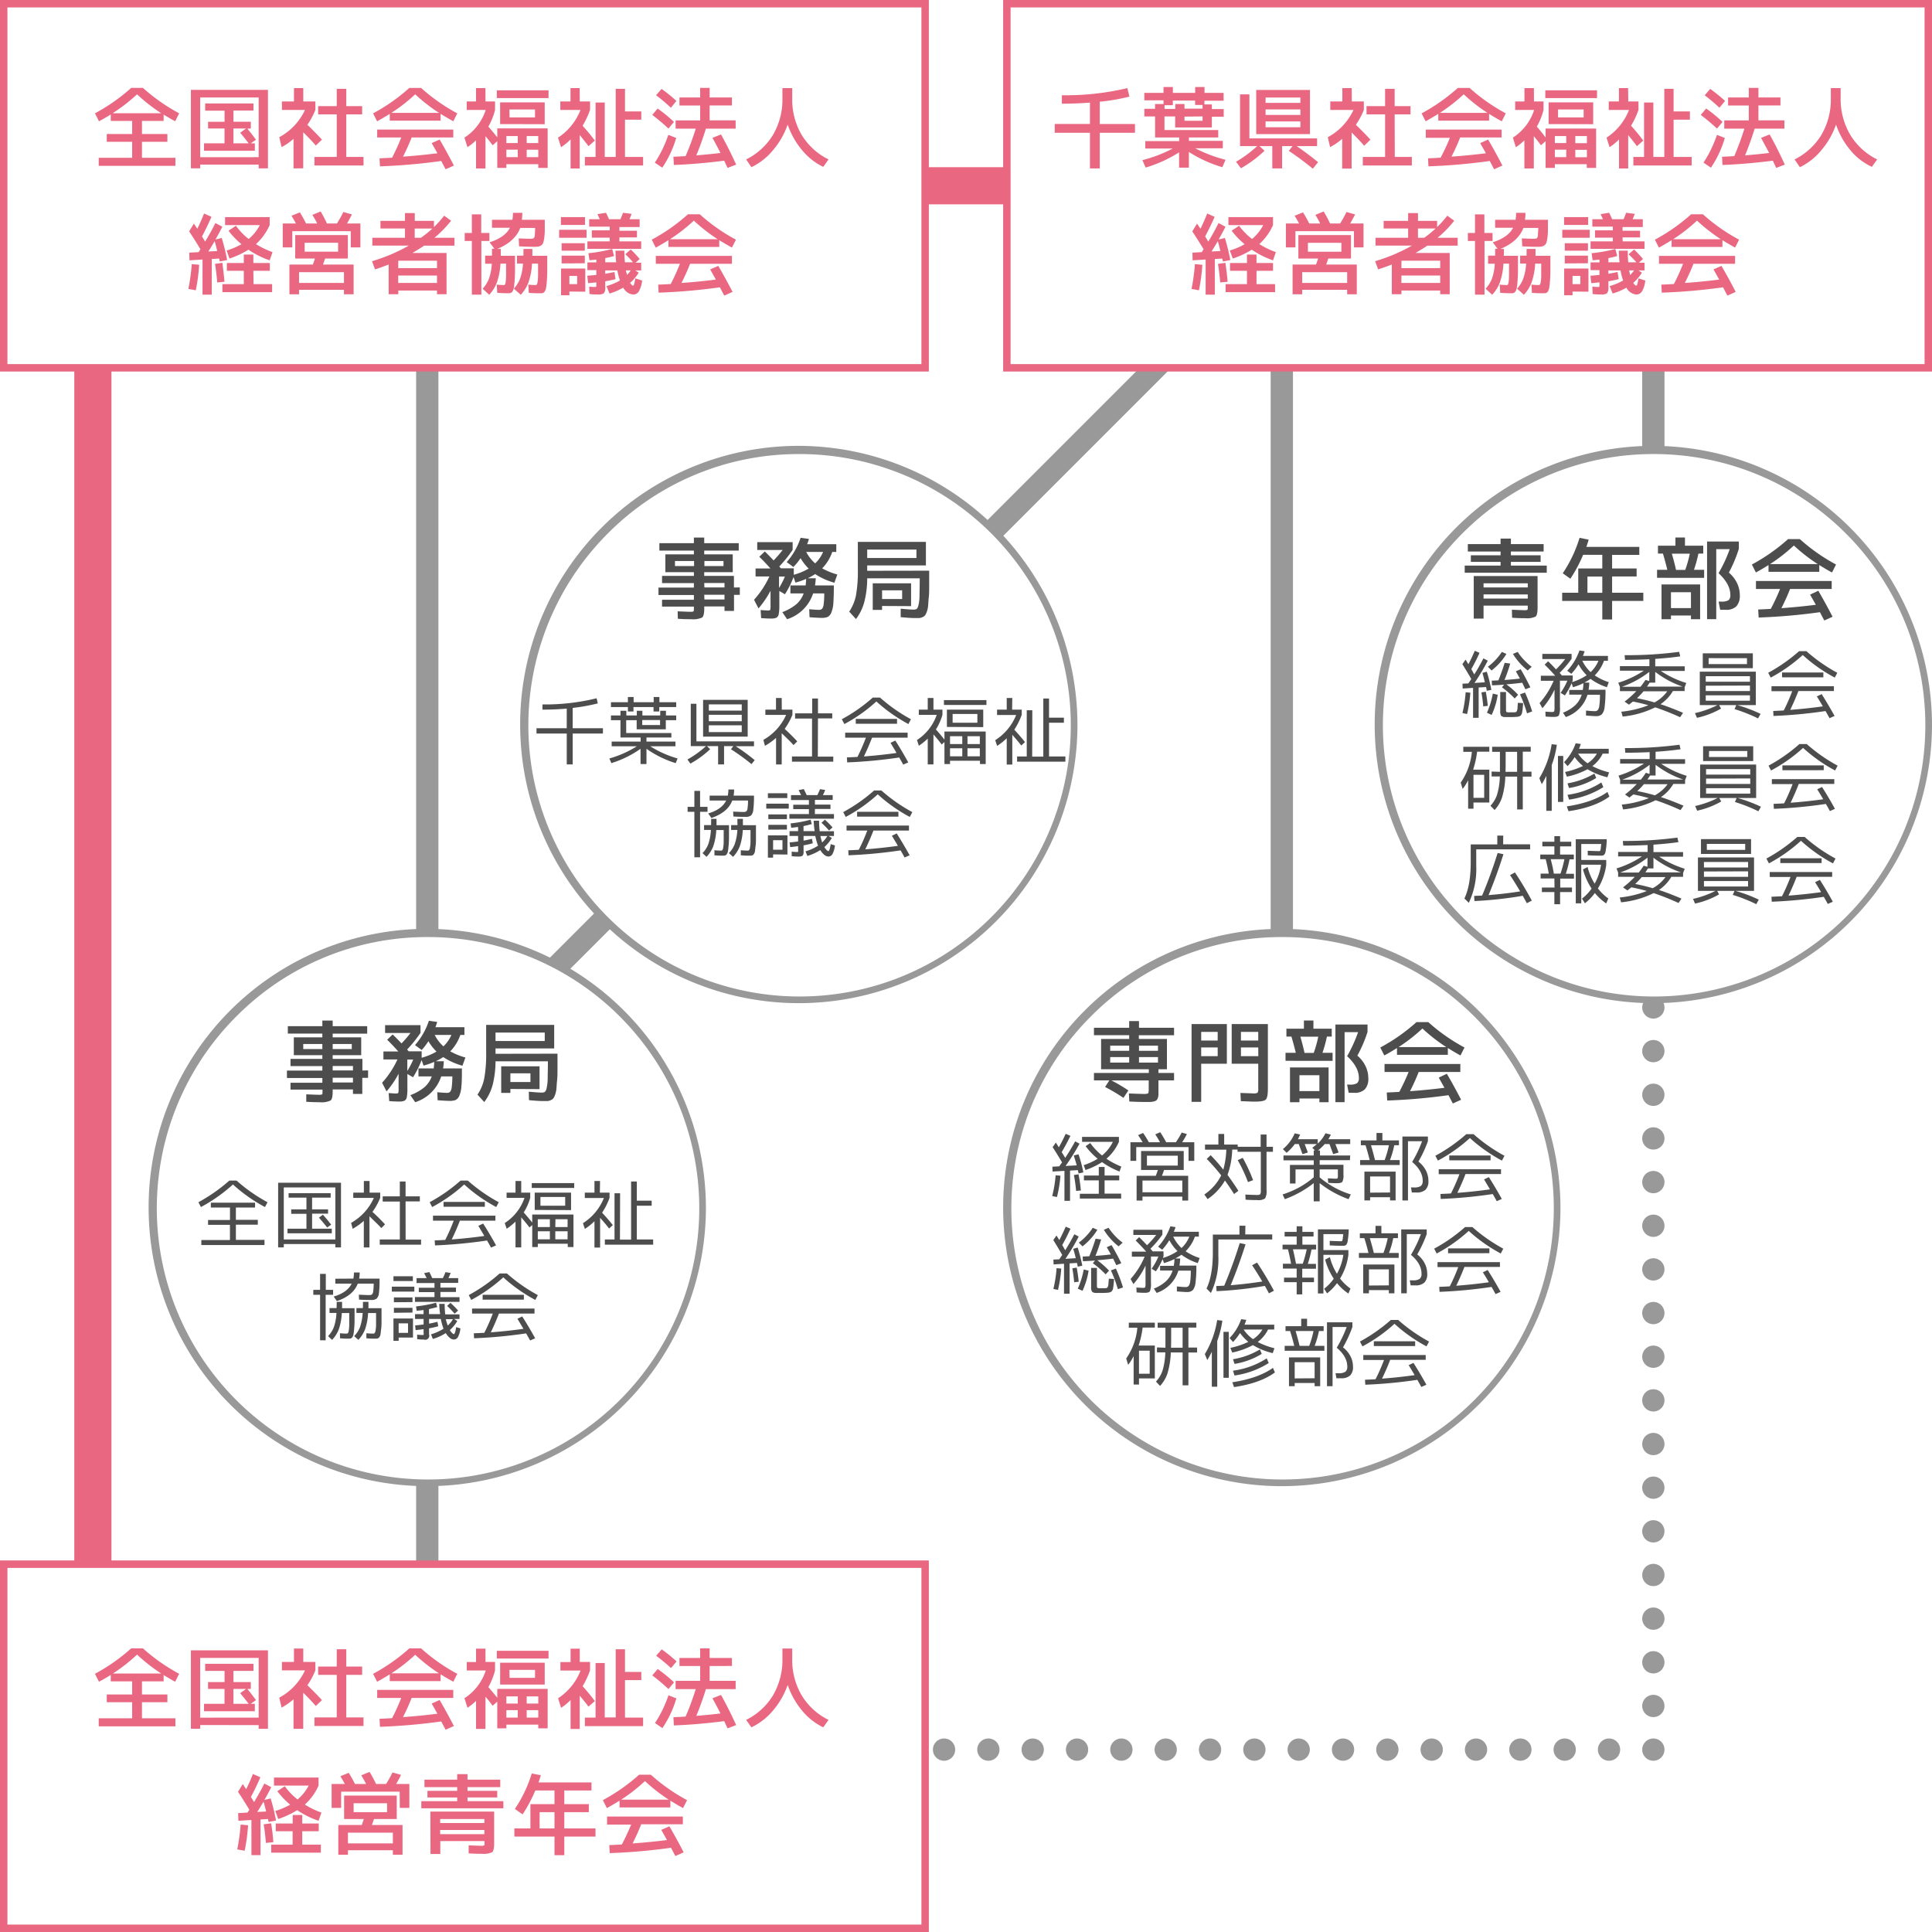 <svg xmlns="http://www.w3.org/2000/svg" viewBox="0 0 520 520" preserveAspectRatio="xMinYMid"><title>アセット 2</title><g id="レイヤー_2" data-name="レイヤー 2"><g id="img"><rect width="520" height="520" style="fill:#fff"/><line x1="25" y1="60.45" x2="25" y2="443.18" style="fill:none;stroke:#e96781;stroke-miterlimit:10;stroke-width:10px"/><line x1="167.73" y1="50" x2="440.45" y2="50" style="fill:none;stroke:#e96781;stroke-miterlimit:10;stroke-width:10px"/><line x1="115" y1="60.45" x2="115" y2="443.18" style="fill:none;stroke:#999;stroke-miterlimit:10;stroke-width:6px"/><line x1="87.43" y1="322.57" x2="342.57" y2="67.43" style="fill:none;stroke:#999;stroke-miterlimit:10;stroke-width:6px"/><line x1="445" y1="60.45" x2="445" y2="165.45" style="fill:none;stroke:#999;stroke-miterlimit:10;stroke-width:6px"/><line x1="345" y1="60" x2="345" y2="285" style="fill:none;stroke:#999;stroke-miterlimit:10;stroke-width:6px"/><line x1="445" y1="235.91" x2="445" y2="235.91" style="fill:none;stroke:#999;stroke-linecap:round;stroke-linejoin:round;stroke-width:6px"/><line x1="445" y1="247.66" x2="445" y2="465.03" style="fill:none;stroke:#999;stroke-linecap:round;stroke-linejoin:round;stroke-width:6px;stroke-dasharray:0,11.75"/><line x1="445" y1="470.91" x2="445" y2="470.91" style="fill:none;stroke:#999;stroke-linecap:round;stroke-linejoin:round;stroke-width:6px"/><line x1="433.07" y1="470.91" x2="164.6" y2="470.91" style="fill:none;stroke:#999;stroke-linecap:round;stroke-linejoin:round;stroke-width:6px;stroke-dasharray:0,11.932"/><line x1="158.64" y1="470.91" x2="158.64" y2="470.91" style="fill:none;stroke:#999;stroke-linecap:round;stroke-linejoin:round;stroke-width:6px"/><rect x="1" y="1" width="248" height="98" style="fill:#fff"/><path d="M248,2V98H2V2H248m2-2H0V100H250V0Z" style="fill:#e96781"/><rect x="271" y="1" width="248" height="98" style="fill:#fff"/><path d="M518,2V98H272V2H518m2-2H270V100H520V0Z" style="fill:#e96781"/><path d="M26.57,42.48h9V38.16H28.73V36.07h6.84V32.54H29.81V30.81c-.94.6-2,1.2-3.17,1.83L25.56,30.5a49.9,49.9,0,0,0,9.75-6.84h3.16a49.9,49.9,0,0,0,9.75,6.84l-1.08,2.14c-1.06-.58-2.09-1.18-3.1-1.8v1.7H38.21v3.53h6.84v2.09H38.21v4.32h9v2.16H26.57Zm3.82-12h13a47.41,47.41,0,0,1-6.5-5.09A47.41,47.41,0,0,1,30.39,30.43Z" style="fill:#e96781"/><path d="M53.88,44.3v1h-2.5V24.19H72.12V45.31h-2.5v-1Zm15.74-2V26.23H53.88V42.31Zm-2.14-3.72h1.11v2H54.91v-2h5.52v-4H56V32.78h4.44v-3H55.22V27.84h13v1.92H62.83v3h4.68v1.85h-.94c.88,1.07,1.66,2.06,2.33,3Zm-1.25-4h-3.4v4h4.1c-.66-.88-1.42-1.83-2.28-2.86Z" style="fill:#e96781"/><path d="M81.63,27.31h3.25v2.28a21.09,21.09,0,0,1-2.14,4q2.55,2.48,3.91,4L85,39.17c-1-1.16-2.13-2.34-3.38-3.56v9.7H79V37.37a16.86,16.86,0,0,1-3.21,2.23l-.63-2.67a15.89,15.89,0,0,0,6.92-7.34H75.88V27.31h3.24v-3.6h2.51ZM93.2,42.24h4.64v2.3H84.63v-2.3h6V30.79h-5V28.56h5V23.9H93.2v4.66h4.27v2.23H93.2Z" style="fill:#e96781"/><path d="M118.59,30.65v1.82H104.91V30.65c-1.23.76-2.37,1.43-3.41,2l-1.08-2.14a49.9,49.9,0,0,0,9.75-6.84h3.17a49.52,49.52,0,0,0,9.74,6.84L122,32.64C121,32.08,119.82,31.41,118.59,30.65Zm-.26,6.91q1.89,3.24,3.84,7l-2.23,1c-.12-.21-.3-.56-.57-1.07l-.61-1.16a158.77,158.77,0,0,1-16.49,1.44l-.12-2.16c1.52-.06,2.65-.12,3.39-.17Q107,39.57,108,37h-6.48V34.87H122V37h-11.2c-.68,1.71-1.45,3.43-2.33,5.16q4.5-.31,9.26-.91c-.46-.85-1-1.76-1.54-2.74Zm-.17-7.18a46,46,0,0,1-6.41-5,44.88,44.88,0,0,1-6.41,5Z" style="fill:#e96781"/><path d="M130.67,27.31h2.57v2.28a17.86,17.86,0,0,1-1.8,4.49q1.37,1.56,2.4,2.88v-2.4H147.4V45.19h-2.52v-1h-8.59v1h-2.45V38l-1.25,1.1c-.59-.8-1.23-1.62-1.92-2.45v8.69h-2.54V37.77a15.79,15.79,0,0,1-2.31,1.85L125,37.05a14,14,0,0,0,5.73-7.46h-5.11V27.31h2.5v-3.6h2.54Zm3.05-.91V24.31h13.92V26.4Zm3.43,7h-2.54V27.55h12v5.88Zm-.86,5.11h3.07V36.62h-3.07Zm0,1.78v2h3.07v-2Zm.86-8.69H144V29.47h-6.89Zm4.61,6.91h3.12V36.62h-3.12Zm0,1.78v2h3.12v-2Z" style="fill:#e96781"/><path d="M156.05,27.31h2.76v2.28a23.17,23.17,0,0,1-2,4.25q1.81,2,3.29,4l-1.71,1.51c-.62-.85-1.41-1.83-2.35-3v9h-2.47V37.53A15,15,0,0,1,151,39.62l-.81-2.57a15.73,15.73,0,0,0,6.05-7.46h-5.43V27.31h2.74v-3.6h2.47Zm6.72,14.93h2.95V23.9h2.5V30h4.39v2.21h-4.39V42.24h4.87v2.3H157.42v-2.3h2.88V27.6h2.47Z" style="fill:#e96781"/><path d="M179.92,34.61a52.55,52.55,0,0,0-4.36-3.68L177,29.21a38.75,38.75,0,0,1,4.39,3.6ZM182,37.13a28.68,28.68,0,0,1-3.75,8l-2-1.36a32.13,32.13,0,0,0,3.63-7.47Zm-5.43-11.48,1.49-1.72a41,41,0,0,1,4,3.24L180.57,29A49.47,49.47,0,0,0,176.61,25.65ZM191.76,37.1l2.3-.91q2,3.56,4.08,8.11l-2.3.89c-.2-.4-.5-1-.92-1.94q-7.32.93-13.55,1.15l-.12-2.21c1.44-.06,2.53-.12,3.28-.17q1.5-3.48,2.74-7.39h-5.43V32.4h6.61v-4h-5.57V26.23h5.57V23.66H191v2.57H197v2.16H191v4h7v2.23h-8c-.84,2.7-1.71,5.1-2.59,7.2,2.18-.18,4.35-.39,6.51-.65Q193.1,39.55,191.76,37.1Z" style="fill:#e96781"/><path d="M200.82,42.91a17.49,17.49,0,0,0,7.24-6.62,18.72,18.72,0,0,0,2.53-9.82V23.71h2.64v2.76a18.72,18.72,0,0,0,2.53,9.82A17.49,17.49,0,0,0,223,42.91l-1.42,2a16.79,16.79,0,0,1-5.75-4.56A21.55,21.55,0,0,1,212,33.53a21.42,21.42,0,0,1-3.92,6.86A17.11,17.11,0,0,1,202.24,45Z" style="fill:#e96781"/><path d="M51.61,71.08l2,.19a51.34,51.34,0,0,1-.91,6.86l-2-.36A53.71,53.71,0,0,0,51.61,71.08Zm-.7-8.81,1.27-2.09c.2.29.5.75.92,1.39.64-1.26,1.24-2.63,1.82-4.1l2,.89q-1.19,2.73-2.55,5.28c.11.19.27.44.46.75l.38.64c1-1.65,1.93-3.3,2.76-5l1.87,1c-.65,1.28-1.27,2.42-1.84,3.43l1.68-.41A53.88,53.88,0,0,1,61.13,70l-2,.38c0-.09,0-.23-.08-.41L59,69.59l-2,.12v9.6H54.51V69.85l-3.5.22L50.94,68l2.52-.14.25-.4a2.55,2.55,0,0,1,.25-.37C53.06,65.61,52.05,64,50.91,62.27Zm7.56,5.3c-.24-1-.47-1.91-.69-2.66-.74,1.25-1.31,2.18-1.71,2.78Zm2,8.26-2,.19c-.13-1.69-.33-3.35-.6-5l2-.28C60,72.09,60.24,73.78,60.42,75.83Zm7.77.65h5v2.16H59.86V76.48h5.76v-3.6H61.06V70.79h4.56V68.51h2.57v2.28h4.44v2.09H68.19ZM61.5,62.1l2-1.34a17.89,17.89,0,0,0,3.43,3.57,12.2,12.2,0,0,0,3-3.74H60.58V58.43h12v2.16a15.25,15.25,0,0,1-3.69,5.11,22.67,22.67,0,0,0,4.46,2.16l-.77,2.21a24.23,24.23,0,0,1-5.71-2.86,24.66,24.66,0,0,1-5.11,2.38L61,67.43a19.94,19.94,0,0,0,4-1.7A21.45,21.45,0,0,1,61.5,62.1Z" style="fill:#e96781"/><path d="M94.41,62.22H78.67v4.37H76.1V60.16h3.55c-.35-.67-.75-1.37-1.2-2.09l2.26-.91c.57.91,1.13,1.91,1.67,3h3c-.34-.67-.77-1.45-1.3-2.33l2.23-.91A35.54,35.54,0,0,1,88,60.16h2.68a29.06,29.06,0,0,0,1.73-3.1l2.31.65c-.29.61-.73,1.42-1.32,2.45H97v6.43H94.41ZM80.49,78v1.2H77.9v-8h6.31c.25-.71.44-1.24.55-1.61h-5.3V63.28H93.62v6.31H87.5c-.12.37-.3.9-.55,1.61h8.23v8h-2.6V78Zm0-1.85H92.58V73.26H80.49ZM82,67.74h9v-2.4H82Z" style="fill:#e96781"/><path d="M111,68.08h9.19V79.19h-2.57v-1H107.2v1h-2.59l0-8c-1.08.43-2.31.87-3.67,1.32l-.81-2.21a46.64,46.64,0,0,0,9.91-4.2h-9.82V64H109V61.5h-6.6V59.44H109V57.35h2.64v2.09h5.16v1.68a28.25,28.25,0,0,0,2.74-3.07l1.87,1.36A29.7,29.7,0,0,1,116.92,64h5.4v2.11h-8.16C113.38,66.65,112.33,67.31,111,68.08Zm-3.82,4.08h10.44v-2H107.2Zm0,2v2h10.44v-2Zm9.19-12.65h-4.75V64h1.68A30.11,30.11,0,0,0,116.39,61.5Z" style="fill:#e96781"/><path d="M131.72,62.7v2.16h-2.16V79.31H127V64.86h-1.92V62.7H127v-5h2.52v5Zm.7,6.1c0-.39,0-1,0-1.85h.65l-1.3-1.73q4.19-1.36,5.47-3.91h-4.82V59.15h5.5a12.16,12.16,0,0,0,.14-1.87h2.52a15,15,0,0,1-.12,1.87h6.17c0,1.2,0,2.17,0,2.9a18.23,18.23,0,0,1-.15,2,6.77,6.77,0,0,1-.28,1.3,1.37,1.37,0,0,1-.53.68,1.73,1.73,0,0,1-.74.33,7.26,7.26,0,0,1-1.07.06c-.72,0-2.1,0-4.15-.12l-.1-2.14c1.27.07,2.39.1,3.36.1a1.1,1.1,0,0,0,.7-.17,1.22,1.22,0,0,0,.26-.74c.05-.39.08-1.06.1-2h-4Q138.63,65,133.86,67h.93c0,.46,0,1.08,0,1.85h3.82c0,1.68,0,3,0,4.13s-.06,2-.12,2.79-.14,1.38-.21,1.77a2.22,2.22,0,0,1-.36.92,1,1,0,0,1-.5.41,3.28,3.28,0,0,1-.71.06q-1.24,0-2.88-.12l-.12-2.21a15.91,15.91,0,0,0,1.8.12.65.65,0,0,0,.37-.08,1.57,1.57,0,0,0,.21-.69,14.79,14.79,0,0,0,.12-1.68c0-.72,0-1.82,0-3.31h-1.51a18.23,18.23,0,0,1-.94,5,10,10,0,0,1-2.09,3.38l-1.77-1.64a8.26,8.26,0,0,0,1.71-2.71,14.49,14.49,0,0,0,.76-4h-1.8V68.8ZM140.89,67h2.4c0,.85,0,1.46,0,1.85h4c0,1.68,0,3,0,4.13s-.06,2-.12,2.79-.13,1.38-.21,1.77a2.22,2.22,0,0,1-.36.92.92.92,0,0,1-.5.41,3.22,3.22,0,0,1-.71.06c-1,0-2,0-3.07-.12l-.12-2.21a16.15,16.15,0,0,0,1.85.12.63.63,0,0,0,.41-.11,1.49,1.49,0,0,0,.22-.68,11.91,11.91,0,0,0,.14-1.69c0-.75,0-1.84,0-3.28h-1.63a18.23,18.23,0,0,1-.94,5,10,10,0,0,1-2.09,3.38l-1.85-1.64A8.46,8.46,0,0,0,140,74.94a14.49,14.49,0,0,0,.76-4h-1.61V68.8h1.73Z" style="fill:#e96781"/><path d="M150.49,64V61.84h7.39V64Zm.48-3.46V58.43h6.48v2.11Zm2.28,17.93v1H151v-7.2h6.53v6.24Zm-2.09-11v-2h6.24v2Zm0,3.43V68.8h6.24v2.06Zm2.09,5.57h2.09V74.27h-2.09Zm15-8,1.52-1.32a31.83,31.83,0,0,1,2.4,2.55l-1.11,1h1.52v2.09H171l.91.6a11.17,11.17,0,0,1-2.32,2.74c.32.49.58.74.79.74a.23.23,0,0,0,.19-.11,2,2,0,0,0,.18-.54c.07-.29.16-.72.25-1.29l1.83.57a7.31,7.31,0,0,1-.88,2.92,1.77,1.77,0,0,1-1.52.85,3.32,3.32,0,0,1-2.67-1.85A17.16,17.16,0,0,1,164.05,79l-.82-2a15.54,15.54,0,0,0,3.63-1.51,18.14,18.14,0,0,1-.7-2.71H162.9v.91c.76-.13,1.59-.29,2.47-.48l.31,1.92c-.8.21-1.73.4-2.78.58v1.63a2.3,2.3,0,0,1-.36,1.58,2.61,2.61,0,0,1-1.64.34c-.44,0-1.19,0-2.23-.12l-.09-2a11.42,11.42,0,0,0,1.55.1c.18,0,.29,0,.32-.09a1.72,1.72,0,0,0,.05-.56V76l-2.21.22-.22-2,2.43-.22V72.71h-2.4V70.62h2.4v-.74l-1.85.17-.27-1.9A39.33,39.33,0,0,0,164.77,67l.5,1.9q-1.05.31-2.37.57v1.13h2.95c-.11-1-.18-2.08-.19-3.12h2.39c0,1.46.08,2.5.15,3.12h2.18A24.49,24.49,0,0,0,168.29,68.41Zm-1.55-3.5h5.88v2H158.1v-2h6v-1h-4.81V62h4.81v-1h-5.52V59h2.85c-.37-.8-.57-1.26-.62-1.37l2.3-.36c.26.53.52,1.1.79,1.73H167c.29-.69.52-1.27.68-1.73l2.32.29q-.24.67-.57,1.44h2.73v2.11h-5.44v1h4.72V63.9h-4.72Zm2,9.07a8.82,8.82,0,0,0,1.08-1.27h-1.34C168.63,73.43,168.72,73.85,168.75,74Z" style="fill:#e96781"/><path d="M193.59,64.65v1.82H179.91V64.65c-1.23.76-2.37,1.43-3.41,2l-1.08-2.14a49.9,49.9,0,0,0,9.75-6.84h3.17a49.52,49.52,0,0,0,9.74,6.84L197,66.64C196,66.08,194.82,65.41,193.59,64.65Zm-.26,6.91q1.89,3.24,3.84,7l-2.23,1c-.12-.21-.31-.56-.57-1.07l-.61-1.16a158.77,158.77,0,0,1-16.49,1.44l-.12-2.16c1.52-.06,2.65-.12,3.39-.17Q182,73.58,183,71h-6.48V68.87H197V71H185.74c-.67,1.71-1.45,3.43-2.32,5.16q4.5-.31,9.26-.91c-.47-.85-1-1.76-1.54-2.74Zm-.17-7.18a46,46,0,0,1-6.41-5,45.44,45.44,0,0,1-6.41,5Z" style="fill:#e96781"/><path d="M285.81,25.63a71.09,71.09,0,0,0,17.61-1.92L304,26A54.67,54.67,0,0,1,296,27.38v6h9.48v2.35H296v9.6h-2.64v-9.6h-9.48V33.36h9.48V27.62q-3.6.28-7.56.29Z" style="fill:#e96781"/><path d="M329.33,25v2.11h-5.16v1h2v1.25h3.19v2.06h-3.19v2.88H316.3V31.34h-2.88V35h14.47v2H320v.91h9.12v2H321.7A37.34,37.34,0,0,0,329.86,43l-.87,2a34.91,34.91,0,0,1-9-4.1v4.22h-2.64V41a34.91,34.91,0,0,1-9,4.1l-.87-2a37.34,37.34,0,0,0,8.16-3.12h-7.39v-2h9.12V37h-6.48V31.34H308V29.28h2.88V28h2.28v-1H308V25h5.16V23.42h2.52V25h6V23.42h2.52V25Zm-13,4.32V28h2.47v1.25h4.87v-1h-2V27.07h-6v1.25h-2.23v1Zm2.47,2.06v1.13h4.87V31.34Z" style="fill:#e96781"/><path d="M354.5,37.25v2.08H349q3.12,2.14,5.76,4.32l-1.41,1.76a76.31,76.31,0,0,0-6.46-4.8l1-1.28h-2.81v6h-2.64v-6H339l1.35,1.25A32.42,32.42,0,0,1,334,45.29l-1.32-1.76a31.93,31.93,0,0,0,5.69-4.2h-4.61V25.41h2.52V37.25Zm-13.87-1.16h-2.52V24.21h14.47V36.09Zm0-8.4H350V26.25h-9.36Zm0,1.76v1.48H350V29.45Zm0,3.24v1.56H350V32.69Z" style="fill:#e96781"/><path d="M363.84,27.31h3.24v2.28a21.09,21.09,0,0,1-2.14,4q2.55,2.48,3.91,4l-1.68,1.64c-1-1.16-2.13-2.34-3.38-3.56v9.7h-2.54V37.37A17.26,17.26,0,0,1,358,39.6l-.62-2.67a15.91,15.91,0,0,0,6.91-7.34h-6.24V27.31h3.24v-3.6h2.52Zm11.57,14.93H380v2.3h-13.2v-2.3h6V30.79h-5V28.56h5V23.9h2.57v4.66h4.27v2.23h-4.27Z" style="fill:#e96781"/><path d="M400.79,30.65v1.82H387.12V30.65c-1.24.76-2.37,1.43-3.41,2l-1.08-2.14a49.82,49.82,0,0,0,9.74-6.84h3.17a49.82,49.82,0,0,0,9.74,6.84l-1.08,2.14C403.16,32.08,402,31.41,400.79,30.65Zm-.26,6.91c1.26,2.16,2.55,4.48,3.84,7l-2.23,1c-.11-.21-.3-.56-.56-1.07s-.47-.89-.62-1.16a158.53,158.53,0,0,1-16.49,1.44l-.11-2.16c1.52-.06,2.64-.12,3.38-.17,1-1.87,1.81-3.65,2.5-5.35h-6.49V34.87h20.41V37H393q-1,2.56-2.33,5.16c3-.21,6.09-.51,9.26-.91-.46-.85-1-1.76-1.53-2.74Zm-.17-7.18a45.37,45.37,0,0,1-6.4-5,46,46,0,0,1-6.41,5Z" style="fill:#e96781"/><path d="M412.87,27.31h2.57v2.28a17.86,17.86,0,0,1-1.8,4.49Q415,35.64,416,37v-2.4H429.6V45.19h-2.52v-1h-8.59v1H416V38l-1.25,1.1c-.59-.8-1.23-1.62-1.92-2.45v8.69h-2.54V37.77A15.28,15.28,0,0,1,408,39.62l-.81-2.57a13.94,13.94,0,0,0,5.73-7.46h-5.11V27.31h2.5v-3.6h2.54Zm3.05-.91V24.31h13.92V26.4Zm3.43,7h-2.54V27.55h12v5.88Zm-.86,5.11h3.07V36.62h-3.07Zm0,1.78v2h3.07v-2Zm.86-8.69h6.89V29.47h-6.89ZM424,38.54h3.12V36.62H424Zm0,1.78v2h3.12v-2Z" style="fill:#e96781"/><path d="M438.25,27.31H441v2.28a23.17,23.17,0,0,1-2,4.25c1.22,1.34,2.31,2.66,3.29,4l-1.71,1.51c-.62-.85-1.4-1.83-2.35-3v9h-2.47V37.53a15.35,15.35,0,0,1-2.54,2.09l-.82-2.57a15.73,15.73,0,0,0,6.05-7.46H433V27.31h2.74v-3.6h2.47ZM445,42.24h2.95V23.9h2.5V30h4.39v2.21h-4.39V42.24h4.87v2.3H439.62v-2.3h2.88V27.6H445Z" style="fill:#e96781"/><path d="M462.13,34.61a52.71,52.71,0,0,0-4.37-3.68l1.46-1.72a38.88,38.88,0,0,1,4.4,3.6Zm2.11,2.52a28.66,28.66,0,0,1-3.74,8l-2-1.36a32.1,32.1,0,0,0,3.62-7.47Zm-5.42-11.48,1.48-1.72a39.82,39.82,0,0,1,4,3.24L462.78,29C461.59,27.86,460.27,26.76,458.82,25.65ZM474,37.1l2.3-.91q2,3.56,4.08,8.11l-2.3.89c-.19-.4-.5-1-.91-1.94q-7.32.93-13.56,1.15l-.12-2.21c1.44-.06,2.53-.12,3.29-.17q1.49-3.48,2.73-7.39h-5.42V32.4h6.6v-4h-5.57V26.23h5.57V23.66h2.59v2.57h5.93v2.16h-5.93v4h7v2.23h-8q-1.27,4-2.59,7.2c2.17-.18,4.34-.39,6.5-.65C475.58,40.09,474.85,38.73,474,37.1Z" style="fill:#e96781"/><path d="M483,42.91a17.49,17.49,0,0,0,7.24-6.62,18.72,18.72,0,0,0,2.53-9.82V23.71h2.64v2.76A18.82,18.82,0,0,0,498,36.29a17.49,17.49,0,0,0,7.24,6.62l-1.42,2A16.66,16.66,0,0,1,498,40.39a21.57,21.57,0,0,1-3.83-6.86,21.42,21.42,0,0,1-3.92,6.86A17.11,17.11,0,0,1,484.44,45Z" style="fill:#e96781"/><path d="M321.61,71.08l2,.19a51.34,51.34,0,0,1-.91,6.86l-2-.36A53.71,53.71,0,0,0,321.61,71.08Zm-.7-8.81,1.27-2.09c.2.29.5.75.92,1.39.64-1.26,1.24-2.63,1.82-4.1l2,.89q-1.19,2.73-2.55,5.28c.11.19.27.44.46.75l.38.64c1-1.65,1.93-3.3,2.76-5l1.88,1c-.66,1.28-1.28,2.42-1.85,3.43l1.68-.41A54,54,0,0,1,331.14,70l-2,.38c0-.09,0-.23-.08-.41l-.09-.38-2,.12v9.6h-2.47V69.85l-3.5.22L320.94,68l2.52-.14.25-.4a3.76,3.76,0,0,1,.25-.37C323.06,65.61,322.05,64,320.91,62.27Zm7.56,5.3c-.24-1-.47-1.91-.69-2.66-.74,1.25-1.31,2.18-1.71,2.78Zm1.95,8.26-2,.19c-.13-1.69-.33-3.35-.6-5l2-.28C330,72.09,330.24,73.78,330.42,75.83Zm7.77.65h5v2.16H329.87V76.48h5.75v-3.6h-4.56V70.79h4.56V68.51h2.57v2.28h4.44v2.09h-4.44ZM331.5,62.1l2-1.34A17.68,17.68,0,0,0,337,64.33a12.51,12.51,0,0,0,3-3.74h-9.37V58.43h12v2.16a15.25,15.25,0,0,1-3.69,5.11,23,23,0,0,0,4.46,2.16l-.77,2.21a24.23,24.23,0,0,1-5.71-2.86,24.66,24.66,0,0,1-5.11,2.38L331,67.43a19.94,19.94,0,0,0,4-1.7A21.45,21.45,0,0,1,331.5,62.1Z" style="fill:#e96781"/><path d="M364.41,62.22H348.67v4.37H346.1V60.16h3.55c-.35-.67-.75-1.37-1.2-2.09l2.26-.91q.85,1.37,1.68,3h2.95c-.34-.67-.77-1.45-1.3-2.33l2.23-.91A35.54,35.54,0,0,1,358,60.16h2.68a29.06,29.06,0,0,0,1.73-3.1l2.31.65c-.29.61-.73,1.42-1.32,2.45H367v6.43h-2.57ZM350.49,78v1.2H347.9v-8h6.31c.26-.71.44-1.24.55-1.61h-5.3V63.28h14.16v6.31H357.5c-.11.37-.3.9-.55,1.61h8.23v8h-2.59V78Zm0-1.85h12.1V73.26h-12.1Zm1.54-8.4h9v-2.4h-9Z" style="fill:#e96781"/><path d="M381,68.08h9.19V79.19h-2.56v-1H377.21v1h-2.6l0-8c-1.09.43-2.31.87-3.68,1.32l-.81-2.21a46.64,46.64,0,0,0,9.91-4.2h-9.81V64H379V61.5h-6.59V59.44H379V57.35h2.65v2.09h5.15v1.68a28.25,28.25,0,0,0,2.74-3.07l1.87,1.36A29.7,29.7,0,0,1,386.92,64h5.41v2.11h-8.16C383.38,66.65,382.33,67.31,381,68.08Zm-3.81,4.08h10.44v-2H377.21Zm0,2v2h10.44v-2ZM386.4,61.5h-4.75V64h1.68A31.26,31.26,0,0,0,386.4,61.5Z" style="fill:#e96781"/><path d="M401.72,62.7v2.16h-2.16V79.31H397V64.86h-1.92V62.7H397v-5h2.52v5Zm.7,6.1c0-.39,0-1,0-1.85h.65l-1.3-1.73q4.18-1.36,5.47-3.91h-4.82V59.15h5.5a12.16,12.16,0,0,0,.14-1.87h2.52a15,15,0,0,1-.12,1.87h6.17c0,1.2,0,2.17,0,2.9a18.23,18.23,0,0,1-.15,2,6.77,6.77,0,0,1-.28,1.3,1.37,1.37,0,0,1-.53.68,1.73,1.73,0,0,1-.74.33,7.26,7.26,0,0,1-1.07.06c-.72,0-2.1,0-4.15-.12l-.1-2.14c1.27.07,2.39.1,3.36.1a1.1,1.1,0,0,0,.7-.17,1.22,1.22,0,0,0,.26-.74c0-.39.08-1.06.1-2h-4Q408.63,65,403.86,67h.93c0,.46,0,1.08-.05,1.85h3.82c0,1.68,0,3,0,4.13s-.06,2-.12,2.79-.14,1.38-.21,1.77a2.22,2.22,0,0,1-.36.92,1,1,0,0,1-.5.41,3.28,3.28,0,0,1-.71.06q-1.25,0-2.88-.12l-.12-2.21a15.91,15.91,0,0,0,1.8.12.65.65,0,0,0,.37-.08,1.57,1.57,0,0,0,.21-.69,14.79,14.79,0,0,0,.12-1.68c0-.72,0-1.82,0-3.31h-1.51a18.23,18.23,0,0,1-.94,5,10,10,0,0,1-2.09,3.38l-1.77-1.64a8.26,8.26,0,0,0,1.71-2.71,14.49,14.49,0,0,0,.76-4h-1.8V68.8ZM410.89,67h2.4c0,.85,0,1.46,0,1.85h4c0,1.68,0,3,0,4.13s-.06,2-.12,2.79-.13,1.38-.21,1.77a2.22,2.22,0,0,1-.36.92.92.92,0,0,1-.5.41,3.22,3.22,0,0,1-.71.06c-1,0-2,0-3.07-.12l-.12-2.21a16.15,16.15,0,0,0,1.85.12.63.63,0,0,0,.41-.11,1.49,1.49,0,0,0,.22-.68,10.58,10.58,0,0,0,.14-1.69c0-.75,0-1.84,0-3.28h-1.63a18.23,18.23,0,0,1-.94,5,10,10,0,0,1-2.09,3.38l-1.84-1.64A8.42,8.42,0,0,0,410,74.94a14.49,14.49,0,0,0,.76-4h-1.61V68.8h1.73Z" style="fill:#e96781"/><path d="M420.49,64V61.84h7.39V64Zm.48-3.46V58.43h6.48v2.11Zm2.28,17.93v1H421v-7.2h6.53v6.24Zm-2.09-11v-2h6.24v2Zm0,3.43V68.8h6.24v2.06Zm2.09,5.57h2.09V74.27h-2.09Zm15.05-8,1.51-1.32a31.83,31.83,0,0,1,2.4,2.55l-1.1,1h1.51v2.09H441l.92.6a11.45,11.45,0,0,1-2.33,2.74c.32.49.58.74.79.74a.23.23,0,0,0,.19-.11,2,2,0,0,0,.18-.54c.07-.29.16-.72.25-1.29l1.83.57a7.15,7.15,0,0,1-.88,2.92,1.77,1.77,0,0,1-1.52.85,3.32,3.32,0,0,1-2.67-1.85A17.16,17.16,0,0,1,434.05,79l-.82-2a15.54,15.54,0,0,0,3.63-1.51,18.14,18.14,0,0,1-.7-2.71H432.9v.91c.77-.13,1.59-.29,2.47-.48l.31,1.92c-.8.21-1.73.4-2.78.58v1.63a2.3,2.3,0,0,1-.36,1.58,2.57,2.57,0,0,1-1.63.34c-.45,0-1.2,0-2.24-.12l-.09-2a11.46,11.46,0,0,0,1.56.1c.17,0,.28,0,.31-.09a1.72,1.72,0,0,0,.05-.56V76l-2.21.22-.22-2,2.43-.22V72.71h-2.4V70.62h2.4v-.74l-1.85.17-.26-1.9A39.4,39.4,0,0,0,434.77,67l.5,1.9q-1,.31-2.37.57v1.13h3c-.11-1-.18-2.08-.19-3.12h2.4c0,1.46.08,2.5.14,3.12h2.19A27.67,27.67,0,0,0,438.3,68.41Zm-1.56-3.5h5.88v2H428.1v-2h6v-1h-4.8V62h4.8v-1h-5.52V59h2.85l-.62-1.37,2.3-.36c.26.53.52,1.1.8,1.73H437c.28-.69.51-1.27.67-1.73l2.33.29c-.16.45-.36.93-.58,1.44h2.74v2.11h-5.45v1h4.72V63.9h-4.72Zm2,9.07a8.82,8.82,0,0,0,1.08-1.27h-1.34C438.63,73.43,438.72,73.85,438.75,74Z" style="fill:#e96781"/><path d="M463.59,64.65v1.82H449.91V64.65c-1.23.76-2.37,1.43-3.41,2l-1.08-2.14a49.9,49.9,0,0,0,9.75-6.84h3.17a49.52,49.52,0,0,0,9.74,6.84L467,66.64C466,66.08,464.83,65.41,463.59,64.65Zm-.26,6.91q1.89,3.24,3.84,7l-2.23,1-.57-1.07c-.26-.5-.46-.89-.61-1.16a158.53,158.53,0,0,1-16.49,1.44l-.12-2.16c1.52-.06,2.65-.12,3.39-.17Q452,73.58,453,71h-6.48V68.87H467V71h-11.2c-.68,1.71-1.45,3.43-2.33,5.16q4.5-.31,9.26-.91c-.46-.85-1-1.76-1.54-2.74Zm-.17-7.18a46,46,0,0,1-6.41-5,44.88,44.88,0,0,1-6.41,5Z" style="fill:#e96781"/><rect x="1" y="421" width="248" height="98" style="fill:#fff"/><path d="M248,422v96H2V422H248m2-2H0V520H250V420Z" style="fill:#e96781"/><path d="M26.57,462.48h9v-4.32H28.73v-2.09h6.84v-3.53H29.81v-1.73c-.94.6-2,1.2-3.17,1.83l-1.08-2.14a49.9,49.9,0,0,0,9.75-6.84h3.16a49.9,49.9,0,0,0,9.75,6.84l-1.08,2.14c-1.06-.58-2.09-1.18-3.1-1.8v1.7H38.21v3.53h6.84v2.09H38.21v4.32h9v2.16H26.57Zm3.82-12.05h13a47.41,47.41,0,0,1-6.5-5.09A47.41,47.41,0,0,1,30.39,450.43Z" style="fill:#e96781"/><path d="M53.88,464.3v1h-2.5V444.19H72.12v21.12h-2.5v-1Zm15.74-2V446.23H53.88v16.08Zm-2.14-3.72h1.11v2H54.91v-2h5.52v-4H56v-1.85h4.44v-3H55.22v-1.92h13v1.92H62.83v3h4.68v1.85h-.94c.88,1.07,1.66,2.06,2.33,3Zm-1.25-4h-3.4v4h4.1c-.66-.88-1.42-1.83-2.28-2.86Z" style="fill:#e96781"/><path d="M81.63,447.31h3.25v2.28a21.09,21.09,0,0,1-2.14,4q2.55,2.47,3.91,4L85,459.17c-1-1.16-2.13-2.34-3.38-3.56v9.7H79v-7.94a16.86,16.86,0,0,1-3.21,2.23l-.63-2.67a15.89,15.89,0,0,0,6.92-7.34H75.88v-2.28h3.24v-3.6h2.51ZM93.2,462.24h4.64v2.3H84.63v-2.3h6V450.79h-5v-2.23h5V443.9H93.2v4.66h4.27v2.23H93.2Z" style="fill:#e96781"/><path d="M118.59,450.65v1.82H104.91v-1.82c-1.23.76-2.37,1.43-3.41,2l-1.08-2.14a49.9,49.9,0,0,0,9.75-6.84h3.17a49.52,49.52,0,0,0,9.74,6.84L122,452.64C121,452.08,119.82,451.41,118.59,450.65Zm-.26,6.91q1.89,3.24,3.84,7l-2.23,1c-.12-.21-.3-.56-.57-1.07l-.61-1.16a158.77,158.77,0,0,1-16.49,1.44l-.12-2.16c1.52-.06,2.65-.12,3.39-.17Q107,459.58,108,457h-6.48v-2.16H122V457h-11.2c-.68,1.71-1.45,3.43-2.33,5.16q4.5-.31,9.26-.91c-.46-.85-1-1.76-1.54-2.74Zm-.17-7.18a46,46,0,0,1-6.41-5,44.88,44.88,0,0,1-6.41,5Z" style="fill:#e96781"/><path d="M130.67,447.31h2.57v2.28a17.86,17.86,0,0,1-1.8,4.49q1.37,1.56,2.4,2.88v-2.4H147.4v10.63h-2.52v-1h-8.59v1h-2.45V458l-1.25,1.1c-.59-.8-1.23-1.62-1.92-2.45v8.69h-2.54v-7.54a15.79,15.79,0,0,1-2.31,1.85l-.81-2.57a14,14,0,0,0,5.73-7.46h-5.11v-2.28h2.5v-3.6h2.54Zm3.05-.91v-2.09h13.92v2.09Zm3.43,7h-2.54v-5.88h12v5.88Zm-.86,5.11h3.07v-1.92h-3.07Zm0,1.78v2h3.07v-2Zm.86-8.69H144v-2.16h-6.89Zm4.61,6.91h3.12v-1.92h-3.12Zm0,1.78v2h3.12v-2Z" style="fill:#e96781"/><path d="M156.05,447.31h2.76v2.28a23.17,23.17,0,0,1-2,4.25q1.81,2,3.29,4l-1.71,1.51c-.62-.85-1.41-1.83-2.35-2.95v8.95h-2.47v-7.78a15,15,0,0,1-2.55,2.09l-.81-2.57a15.73,15.73,0,0,0,6.05-7.46h-5.43v-2.28h2.74v-3.6h2.47Zm6.72,14.93h2.95V443.9h2.5V450h4.39v2.21h-4.39v10.08h4.87v2.3H157.42v-2.3h2.88V447.6h2.47Z" style="fill:#e96781"/><path d="M179.92,454.61a52.55,52.55,0,0,0-4.36-3.68l1.46-1.72a39.85,39.85,0,0,1,4.39,3.6Zm2.12,2.51a28.61,28.61,0,0,1-3.75,8l-2-1.36a31.93,31.93,0,0,0,3.63-7.47Zm-5.43-11.47,1.49-1.72a41,41,0,0,1,4,3.24l-1.49,1.8A49.47,49.47,0,0,0,176.61,445.65Zm15.15,11.45,2.3-.91q2,3.56,4.08,8.11l-2.3.89c-.2-.4-.5-1.05-.92-1.94q-7.32.93-13.55,1.15l-.12-2.21c1.44-.06,2.53-.12,3.28-.17q1.5-3.48,2.74-7.39h-5.43V452.4h6.61v-4h-5.57v-2.16h5.57v-2.57H191v2.57H197v2.16H191v4h7v2.23h-8c-.84,2.7-1.71,5.1-2.59,7.2,2.18-.18,4.35-.39,6.51-.65Q193.1,459.54,191.76,457.1Z" style="fill:#e96781"/><path d="M200.82,462.91a17.49,17.49,0,0,0,7.24-6.62,18.72,18.72,0,0,0,2.53-9.82v-2.76h2.64v2.76a18.72,18.72,0,0,0,2.53,9.82,17.49,17.49,0,0,0,7.24,6.62l-1.42,2a16.79,16.79,0,0,1-5.75-4.56,21.55,21.55,0,0,1-3.82-6.86,21.42,21.42,0,0,1-3.92,6.86,17.11,17.11,0,0,1-5.85,4.56Z" style="fill:#e96781"/><path d="M64.77,491.08l2,.19a49.78,49.78,0,0,1-.92,6.86l-2-.36A53.71,53.71,0,0,0,64.77,491.08Zm-.7-8.81,1.27-2.09c.2.29.5.75.91,1.39.64-1.26,1.25-2.63,1.83-4.1l2,.89q-1.17,2.73-2.54,5.28c.11.19.26.44.46.75l.38.64c1-1.65,1.93-3.3,2.76-5l1.87,1c-.65,1.28-1.27,2.42-1.85,3.43l1.68-.41A51.77,51.77,0,0,1,74.29,490l-2,.38-.09-.41c0-.17-.06-.3-.08-.38l-2,.12v9.6H67.67v-9.46l-3.5.22L64.09,488l2.53-.14.25-.4a2.55,2.55,0,0,1,.25-.37C66.22,485.61,65.21,484,64.07,482.27Zm7.56,5.3c-.24-1-.47-1.91-.7-2.66-.73,1.25-1.3,2.18-1.7,2.78Zm1.94,8.26-2,.19c-.13-1.69-.33-3.35-.6-5l2-.28A50.19,50.19,0,0,1,73.57,495.83Zm7.78.65h5v2.16H73v-2.16h5.76v-3.6H74.22v-2.09h4.56v-2.28h2.57v2.28h4.44v2.09H81.35Zm-6.7-14.38,2-1.34a17.61,17.61,0,0,0,3.43,3.57,12.2,12.2,0,0,0,3-3.74H73.74v-2.16h12v2.16a15.15,15.15,0,0,1-3.69,5.11,22.67,22.67,0,0,0,4.46,2.16l-.77,2.21A24,24,0,0,1,80,487.21a24.9,24.9,0,0,1-5.11,2.38l-.79-2.16a19.94,19.94,0,0,0,4-1.7A21.91,21.91,0,0,1,74.65,482.1Z" style="fill:#e96781"/><path d="M107.57,482.22H91.82v4.37H89.26v-6.43h3.55c-.35-.67-.75-1.37-1.2-2.09l2.25-.91a32.07,32.07,0,0,1,1.68,3h3c-.34-.67-.77-1.45-1.3-2.33l2.23-.91a33.2,33.2,0,0,1,1.75,3.24h2.69a29.06,29.06,0,0,0,1.73-3.1l2.3.65c-.28.61-.72,1.42-1.32,2.45h3.56v6.43h-2.57ZM93.65,498v1.2H91.06v-8h6.31c.25-.71.44-1.24.55-1.61h-5.3v-6.31h14.16v6.31h-6.12c-.12.37-.3.9-.56,1.61h8.24v8h-2.6V498Zm0-1.85h12.09v-2.88H93.65Zm1.53-8.4h9v-2.4h-9Z" style="fill:#e96781"/><path d="M125.83,484.79h9.65v1.92H113.4v-1.92h9.65v-1h-8V482h8v-1h-8.81v-2h8.81v-1.49h2.78V479h8.81v2h-8.81v1h8v1.78h-8Zm-10,2.81H133v8.52c0,1.29-.17,2.09-.52,2.39a5.34,5.34,0,0,1-2.79.44c-.69,0-1.87,0-3.55-.12l0-2.16c1.84.08,2.95.12,3.31.12a2.4,2.4,0,0,0,.84-.08c.08-.06.12-.26.12-.59v-.6h-11.9V499h-2.64Zm2.64,3.07h11.9v-1.08h-11.9Zm0,1.87v1.13h11.9v-1.13Z" style="fill:#e96781"/><path d="M143.12,477.33l2.45.48c-.26.86-.47,1.51-.63,1.94H159.2v2.16h-7.32v3.67h6.6v2.16h-6.6v4.37h8.4v2.21h-8.4v5h-2.64v-5h-10.8v-2.21h4.32v-6.53h6.48v-3.67h-5.16a39.07,39.07,0,0,1-3.43,6.43l-2.07-1.46A36,36,0,0,0,143.12,477.33Zm6.12,10.41h-4v4.37h4Z" style="fill:#e96781"/><path d="M180.43,484.65v1.82H166.75v-1.82c-1.23.76-2.37,1.43-3.41,2l-1.08-2.14a49.9,49.9,0,0,0,9.75-6.84h3.17a49.52,49.52,0,0,0,9.74,6.84l-1.08,2.14C182.8,486.08,181.66,485.41,180.43,484.65Zm-.26,6.91q1.89,3.24,3.84,7l-2.23,1c-.12-.21-.3-.56-.57-1.07l-.61-1.16a158.77,158.77,0,0,1-16.49,1.44l-.12-2.16c1.52-.06,2.65-.12,3.39-.17q1.45-2.81,2.49-5.35h-6.48v-2.16h20.4V491H172.58q-1,2.57-2.32,5.16,4.5-.31,9.26-.91c-.46-.85-1-1.76-1.54-2.74Zm-.17-7.18a46,46,0,0,1-6.41-5,45.44,45.44,0,0,1-6.41,5Z" style="fill:#e96781"/><circle cx="115" cy="325" r="73.9" style="fill:#fff"/><path d="M115,252.21a73,73,0,1,1-51.41,21.38A72.27,72.27,0,0,1,115,252.21m0-2.21a75,75,0,1,0,75,75,75.22,75.22,0,0,0-75-75Z" style="fill:#999"/><path d="M63.67,317.76A44.11,44.11,0,0,0,72,323.58l-.68,1.3a42.41,42.41,0,0,1-8.62-6.08,42.69,42.69,0,0,1-8.62,6.08l-.68-1.3a44.43,44.43,0,0,0,8.32-5.82Zm7.52,17.34h-17v-1.34h7.7v-4.1H56v-1.3h5.9V325H56.75v-1.3h11.9V325H63.49v3.32h5.9v1.3h-5.9v4.1h7.7Z" style="fill:#4d4d4d"/><path d="M76.38,334.84v.9H74.86v-17.4H91.78v17.4H90.26v-.9Zm13.88-1.24v-14H76.38v14ZM84,330.7h5.3v1.24H77.38V330.7h5.1v-4h-4.1V325.5h4.1v-3.16h-4.8v-1.2H89v1.2H84v3.16h4.3v1.16H84Zm4.06-.32c-.89-1.12-1.63-2-2.22-2.66l1.08-.78c.76.85,1.5,1.74,2.22,2.68Z" style="fill:#4d4d4d"/><path d="M99.47,321h2.86v1.4a17.83,17.83,0,0,1-2.08,3.78c1.26,1.15,2.38,2.27,3.38,3.36l-1,1c-.9-1-2-2-3.19-3.18v8.4H97.92v-7.16a17.1,17.1,0,0,1-3,2.14l-.42-1.6a14.48,14.48,0,0,0,6.12-6.72H95.08V321h2.85v-3.14h1.54Zm9.7,12.64h4.16V335H102.21v-1.4h5.41V323.4H103V322h4.61v-4h1.55v4H113v1.36h-3.84Z" style="fill:#4d4d4d"/><path d="M125.92,317.76a44.43,44.43,0,0,0,8.32,5.82l-.68,1.3a42.41,42.41,0,0,1-8.62-6.08,42.41,42.41,0,0,1-8.62,6.08l-.68-1.3a44.43,44.43,0,0,0,8.32-5.82Zm2.82,12.18,1.3-.62q1.85,2.9,3.48,5.88l-1.36.6q-.48-.9-1.08-1.92a128.58,128.58,0,0,1-14,1.32l-.08-1.34c1.32-.06,2.27-.1,2.84-.14a51.76,51.76,0,0,0,2.28-5.18h-5.58V327.2h16.8v1.34h-9.56c-.65,1.72-1.39,3.41-2.2,5.06,3.15-.24,6.07-.56,8.78-.94-.12-.21-.29-.51-.52-.89s-.43-.72-.6-1S128.9,330.18,128.74,329.94Zm-9.36-5.14v-1.3H130.5v1.3Z" style="fill:#4d4d4d"/><path d="M140.29,321h2.42v1.4a15.24,15.24,0,0,1-1.75,3.94c.79.88,1.56,1.78,2.29,2.72V326.9h11.1v8.74h-1.54v-.88h-8.06v.88h-1.5v-5.92l-.74.66c-.74-1-1.48-1.87-2.22-2.72v8.08h-1.54V328.8a17.2,17.2,0,0,1-2.37,1.92l-.53-1.54a13.1,13.1,0,0,0,5.32-6.78h-4.82V321h2.4v-3.14h1.54Zm2.83-1.26v-1.3h11.43v1.3Zm2.34,5.92h-1.54V321h9.78v4.7Zm-.71,4.6H148v-2.1h-3.26Zm0,1.14v2.16H148V331.4Zm.71-6.88h6.66v-2.36h-6.66Zm4,5.74h3.31v-2.1H149.5Zm0,1.14v2.16h3.31V331.4Z" style="fill:#4d4d4d"/><path d="M161.46,321h2.6v1.4a19,19,0,0,1-2,4q1.62,1.74,2.88,3.34l-1,.92c-.73-.95-1.54-1.91-2.42-2.88v8H160v-7.08a15.55,15.55,0,0,1-2.58,2.06l-.52-1.54a14.29,14.29,0,0,0,5.64-6.78h-5.14V321H160v-3.14h1.5Zm5.4,12.64h3V318h1.54v5.16h4v1.36h-4v9.08h4.4V335h-13v-1.4h2.6V321.16h1.5Z" style="fill:#4d4d4d"/><path d="M89.65,347.16v1.34h-2v12.24H86.15V348.5H84.33v-1.34h1.82v-4.3h1.54v4.3Zm1,3.24h1.42c0,.77,0,1.34,0,1.7h3.36c0,1.35,0,2.45,0,3.31s-.05,1.61-.11,2.25-.12,1.12-.18,1.45a2,2,0,0,1-.3.78.89.89,0,0,1-.43.35,2.41,2.41,0,0,1-.6.06c-.64,0-1.41,0-2.3-.1l0-1.36a15.57,15.57,0,0,0,1.68.1.7.7,0,0,0,.43-.1,1.48,1.48,0,0,0,.24-.66,11.22,11.22,0,0,0,.14-1.64c0-.72,0-1.77,0-3.14H92a15.91,15.91,0,0,1-.79,4.33,8.45,8.45,0,0,1-1.83,2.89l-1.08-1a7.22,7.22,0,0,0,1.57-2.45,14.07,14.07,0,0,0,.69-3.79H88.69v-1.3h1.9C90.61,351.41,90.63,350.84,90.63,350.4Zm4.46-6.26a8.94,8.94,0,0,0,.16-1.64h1.54a11.23,11.23,0,0,1-.14,1.64h5.48A28.2,28.2,0,0,1,102,348a2.52,2.52,0,0,1-.62,1.52,2.36,2.36,0,0,1-1.5.37c-.67,0-1.75,0-3.24-.1l-.06-1.32c1.22.06,2.16.1,2.8.1a1.28,1.28,0,0,0,.74-.17,1.44,1.44,0,0,0,.33-.81,17.09,17.09,0,0,0,.13-2.1H96.29c-.8,2.13-2.68,3.7-5.62,4.7l-.86-1.22c2.46-.73,4.08-1.9,4.84-3.48h-4.4v-1.32Zm2.6,6.26h1.46c0,.77,0,1.34,0,1.7h3.52c0,1.35,0,2.45,0,3.31s0,1.61-.1,2.26-.11,1.13-.17,1.45a1.94,1.94,0,0,1-.31.77.93.93,0,0,1-.43.35,2.27,2.27,0,0,1-.59.06c-.76,0-1.59,0-2.48-.1l0-1.36a16.33,16.33,0,0,0,1.78.1.69.69,0,0,0,.43-.11,1.5,1.5,0,0,0,.25-.66,9.64,9.64,0,0,0,.15-1.64c0-.73,0-1.77,0-3.13H99.07a15.91,15.91,0,0,1-.79,4.33,8.45,8.45,0,0,1-1.83,2.89l-1.12-1a7.45,7.45,0,0,0,1.58-2.46,14.17,14.17,0,0,0,.7-3.78H95.93v-1.3h1.74C97.68,351.75,97.69,351.18,97.69,350.4Z" style="fill:#4d4d4d"/><path d="M105.46,347.64V346.3h6.06v1.34Zm.44-2.84v-1.3h5.22v1.3ZM107.3,360v.88h-1.4v-6h5.26V360Zm-1.28-9.5V349.2h5v1.26Zm0,2.84V352h5v1.28Zm1.28,5.4h2.52v-2.56H107.3Zm11.24-9.6h5.14v1.26h-12V349.1h5.26v-1.32h-4.22V346.6h4.22v-1.26h-4.82V344h2.7c-.26-.56-.48-1-.66-1.34l1.4-.28q.19.36.78,1.62h2.86c.24-.5.47-1,.7-1.6l1.4.22q-.21.51-.6,1.38h2.62v1.3h-4.78v1.26h4.18v1.18h-4.18Zm-.32,1.8h1.46a22.8,22.8,0,0,0,.16,2.82h3.84V355H122.2l.88.54a9.5,9.5,0,0,1-2,2.44,3.61,3.61,0,0,0,.45.64,2.34,2.34,0,0,0,.38.36.53.53,0,0,0,.23.1c.24,0,.45-.63.64-1.88l1.14.34a6.41,6.41,0,0,1-.65,2.31,1.28,1.28,0,0,1-1.11.69,1.8,1.8,0,0,1-1.06-.43,4.69,4.69,0,0,1-1.12-1.31,13.14,13.14,0,0,1-3.48,1.58l-.5-1.24a13,13,0,0,0,3.38-1.52,15.16,15.16,0,0,1-.74-2.62h-3.16v1.26c.69-.12,1.44-.29,2.26-.5l.22,1.2a21.94,21.94,0,0,1-2.48.56v1.62a1.09,1.09,0,0,1-1.4,1.4c-.43,0-1,0-1.8-.1l0-1.22c.57.06,1,.1,1.42.1.17,0,.27,0,.31-.08a1.43,1.43,0,0,0,0-.5v-1c-.94.13-1.65.22-2.14.26l-.14-1.26c1-.09,1.73-.18,2.28-.26V355h-2.3v-1.3H114v-1.1c-.39.05-1,.12-1.86.2l-.16-1.18a33.76,33.76,0,0,0,5.38-1l.32,1.18q-.94.27-2.22.54v1.36h3A23.61,23.61,0,0,1,118.22,350.9Zm2.28,5.84a7.2,7.2,0,0,0,1.4-1.72H120A12.86,12.86,0,0,0,120.5,356.74Zm-.18-5.28.92-.84a23.89,23.89,0,0,1,2.06,2.08l-.94.84A26.81,26.81,0,0,0,120.32,351.46Z" style="fill:#4d4d4d"/><path d="M136.44,342.76a44.43,44.43,0,0,0,8.32,5.82l-.68,1.3a42.41,42.41,0,0,1-8.62-6.08,42.41,42.41,0,0,1-8.62,6.08l-.68-1.3a44.43,44.43,0,0,0,8.32-5.82Zm2.82,12.18,1.3-.62q1.84,2.9,3.48,5.88l-1.36.6q-.48-.9-1.08-1.92a128.58,128.58,0,0,1-14,1.32l-.08-1.34c1.32-.06,2.27-.1,2.84-.14a51.76,51.76,0,0,0,2.28-5.18h-5.58V352.2h16.8v1.34H134.3q-1,2.58-2.2,5.06c3.15-.24,6.07-.56,8.78-.94-.12-.21-.29-.51-.52-.89s-.43-.72-.6-1S139.42,355.18,139.26,354.94Zm-9.36-5.14v-1.3H141v1.3Z" style="fill:#4d4d4d"/><circle cx="215" cy="195" r="73.9" style="fill:#fff"/><path d="M215,122.21a73,73,0,1,1-51.41,21.38A72.27,72.27,0,0,1,215,122.21m0-2.21a75,75,0,1,0,75,75,75.22,75.22,0,0,0-75-75Z" style="fill:#999"/><path d="M146,189.6a58.25,58.25,0,0,0,14.58-1.66l.32,1.38a51.64,51.64,0,0,1-6.76,1.22V196h8.14v1.44h-8.14v8.3h-1.6v-8.3h-8.14V196h8.14v-5.28q-3.25.28-6.54.28Z" style="fill:#4d4d4d"/><path d="M171.41,200.86h-6.78V199.6h7.8v-1.1H167v-4.66h-2.56v-1.28H167V191.3h1.58v1.26h2.82V191.3h1.5v1.26h4.8V191.3h1.54v1.26H182v1.28h-2.8v2.46h-7.84v-2.46h-2.82v3.46h12.16v1.2H174v1.1h7.8v1.26h-6.78a27.69,27.69,0,0,0,7.36,3.28l-.52,1.26a27.86,27.86,0,0,1-7.86-3.86v4.1h-1.6v-4.1a27.86,27.86,0,0,1-7.86,3.86l-.52-1.26A28,28,0,0,0,171.41,200.86ZM182,189v1.3h-4.56v1.2h-1.54v-1.2h-5.4v1.2H169v-1.2h-4.56V189H169V187.6h1.54V189h5.4V187.6h1.54V189Zm-9.14,4.8v1.34h4.8v-1.34Z" style="fill:#4d4d4d"/><path d="M202.94,199.54v1.3H198a50.56,50.56,0,0,1,5.14,3.76l-.88,1.06a57.68,57.68,0,0,0-5.52-4l.64-.84h-2.5v4.92h-1.6v-4.92h-3l.86.82a25.43,25.43,0,0,1-5.32,3.88l-.8-1.1a26.44,26.44,0,0,0,5-3.6h-4.1V189.42h1.52v10.12Zm-12.16-1.28h-1.54v-9.9h12v9.9Zm0-7h8.86v-1.68h-8.86Zm0,1.12v1.74h8.86v-1.74Zm0,2.84v1.82h8.86v-1.82Z" style="fill:#4d4d4d"/><path d="M210.42,191h2.86v1.4a18.29,18.29,0,0,1-2.08,3.78q1.88,1.73,3.38,3.36l-1,1c-.89-1-1.95-2-3.18-3.18v8.4h-1.52v-7.16a17.1,17.1,0,0,1-3,2.14l-.42-1.6a14.48,14.48,0,0,0,6.12-6.72H206V191h2.86v-3.14h1.54Zm9.7,12.64h4.16V205H213.16v-1.4h5.4V193.4H214V192h4.6v-4h1.56v4H224v1.36h-3.84Z" style="fill:#4d4d4d"/><path d="M236.87,187.76a44,44,0,0,0,8.31,5.82l-.68,1.3a42.69,42.69,0,0,1-8.62-6.08,42.13,42.13,0,0,1-8.62,6.08l-.68-1.3a43.79,43.79,0,0,0,8.32-5.82Zm2.81,12.18,1.3-.62q1.85,2.9,3.48,5.88l-1.36.6c-.31-.6-.68-1.24-1.08-1.92a128.34,128.34,0,0,1-14,1.32l-.08-1.34c1.32-.06,2.27-.1,2.85-.14a54.2,54.2,0,0,0,2.27-5.18h-5.58V197.2h16.81v1.34h-9.57q-1,2.58-2.2,5.06c3.15-.24,6.08-.56,8.78-.94l-.51-.89-.61-1C240,200.45,239.84,200.18,239.68,199.94Zm-9.35-5.14v-1.3h11.11v1.3Z" style="fill:#4d4d4d"/><path d="M251.24,191h2.42v1.4a15.6,15.6,0,0,1-1.76,3.94c.8.88,1.56,1.78,2.3,2.72V196.9h11.1v8.74h-1.54v-.88H255.7v.88h-1.5v-5.92l-.74.66c-.75-1-1.49-1.87-2.22-2.72v8.08H249.7V198.8a17.88,17.88,0,0,1-2.38,1.92l-.52-1.54a13.2,13.2,0,0,0,5.32-6.78H247.3V191h2.4v-3.14h1.54Zm2.82-1.26v-1.3H265.5v1.3Zm2.34,5.92h-1.54V191h9.78v4.7Zm-.7,4.6H259v-2.1H255.7Zm0,1.14v2.16H259V201.4Zm.7-6.88h6.66v-2.36H256.4Zm4,5.74h3.32v-2.1h-3.32Zm0,1.14v2.16h3.32V201.4Z" style="fill:#4d4d4d"/><path d="M272.41,191H275v1.4a20,20,0,0,1-2,4q1.62,1.74,2.88,3.34l-1,.92c-.74-.95-1.54-1.91-2.42-2.88v8h-1.5v-7.08a15.55,15.55,0,0,1-2.58,2.06l-.52-1.54a14.29,14.29,0,0,0,5.64-6.78h-5.14V191h2.6v-3.14h1.5Zm5.4,12.64h3V188h1.54v5.16h4v1.36h-4v9.08h4.4V205h-13v-1.4h2.6V191.16h1.5Z" style="fill:#4d4d4d"/><path d="M190.43,217.16v1.34h-2v12.24h-1.54V218.5h-1.82v-1.34h1.82v-4.3h1.54v4.3Zm1,3.24h1.42c0,.77,0,1.34,0,1.7h3.36c0,1.35,0,2.45,0,3.31s-.05,1.61-.11,2.25-.12,1.12-.18,1.45a2,2,0,0,1-.3.78.85.85,0,0,1-.43.35,2.3,2.3,0,0,1-.6.06c-.64,0-1.41,0-2.3-.1l0-1.36a15.57,15.57,0,0,0,1.68.1.7.7,0,0,0,.43-.1,1.27,1.27,0,0,0,.24-.66,10,10,0,0,0,.14-1.64c0-.72,0-1.77,0-3.14h-2a15.54,15.54,0,0,1-.79,4.33,8.3,8.3,0,0,1-1.83,2.89l-1.08-1a7.07,7.07,0,0,0,1.57-2.45,14.07,14.07,0,0,0,.69-3.79h-1.84v-1.3h1.9C191.4,221.41,191.41,220.84,191.41,220.4Zm4.46-6.26a8.14,8.14,0,0,0,.16-1.64h1.54a10,10,0,0,1-.14,1.64h5.48a28.2,28.2,0,0,1-.18,3.83,2.46,2.46,0,0,1-.62,1.52,2.32,2.32,0,0,1-1.5.37c-.66,0-1.74,0-3.24-.1l-.06-1.32c1.23.06,2.16.1,2.8.1a1.24,1.24,0,0,0,.74-.17,1.31,1.31,0,0,0,.33-.81,13.8,13.8,0,0,0,.13-2.1h-4.24q-1.2,3.19-5.62,4.7l-.86-1.22c2.47-.73,4.08-1.9,4.84-3.48H191v-1.32Zm2.6,6.26h1.46c0,.77,0,1.34,0,1.7h3.52c0,1.35,0,2.45,0,3.31s0,1.61-.1,2.26-.11,1.13-.17,1.45a1.81,1.81,0,0,1-.31.77.89.89,0,0,1-.43.35,2.22,2.22,0,0,1-.59.06c-.76,0-1.58,0-2.48-.1l0-1.36a16.46,16.46,0,0,0,1.78.1.67.67,0,0,0,.43-.11,1.39,1.39,0,0,0,.25-.66,9.64,9.64,0,0,0,.15-1.64c0-.73,0-1.77,0-3.13h-2.08a15.54,15.54,0,0,1-.79,4.33,8.3,8.3,0,0,1-1.83,2.89l-1.12-1a7.14,7.14,0,0,0,1.58-2.46,13.78,13.78,0,0,0,.7-3.78h-1.68v-1.3h1.74C198.47,221.75,198.47,221.18,198.47,220.4Z" style="fill:#4d4d4d"/><path d="M206.24,217.64V216.3h6.06v1.34Zm.44-2.84v-1.3h5.22v1.3Zm1.4,15.16v.88h-1.4v-6h5.26V230Zm-1.28-9.5V219.2h5v1.26Zm0,2.84V222h5v1.28Zm1.28,5.4h2.52v-2.56h-2.52Zm11.24-9.6h5.14v1.26h-12V219.1h5.26v-1.32H213.5V216.6h4.22v-1.26H212.9V214h2.7c-.25-.56-.47-1-.66-1.34l1.4-.28q.19.36.78,1.62H220c.24-.5.47-1,.7-1.6l1.4.22q-.2.51-.6,1.38h2.62v1.3h-4.78v1.26h4.18v1.18h-4.18Zm-.32,1.8h1.46a22.8,22.8,0,0,0,.16,2.82h3.84V225H223l.88.54a9.5,9.5,0,0,1-2,2.44,5.06,5.06,0,0,0,.45.64,2.34,2.34,0,0,0,.38.36.58.58,0,0,0,.23.1c.24,0,.45-.63.64-1.88l1.14.34a6.21,6.21,0,0,1-.65,2.31,1.28,1.28,0,0,1-1.11.69,1.82,1.82,0,0,1-1.06-.43,4.69,4.69,0,0,1-1.12-1.31,13.14,13.14,0,0,1-3.48,1.58l-.5-1.24a12.85,12.85,0,0,0,3.38-1.52,16.11,16.11,0,0,1-.74-2.62h-3.16v1.26c.69-.12,1.45-.29,2.26-.5l.22,1.2a21.44,21.44,0,0,1-2.48.56v1.62a1.74,1.74,0,0,1-.25,1.15,1.8,1.8,0,0,1-1.15.25c-.43,0-1,0-1.8-.1l0-1.22c.57.06,1.05.1,1.42.1.17,0,.28,0,.31-.08a1.43,1.43,0,0,0,0-.5v-1c-.93.13-1.65.22-2.14.26l-.14-1.26c1-.09,1.73-.18,2.28-.26V225h-2.3v-1.3h2.3v-1.1c-.39,0-1,.12-1.86.2l-.16-1.18a33.55,33.55,0,0,0,5.38-1l.32,1.18q-.94.27-2.22.54v1.36h3A23.61,23.61,0,0,1,219,220.9Zm2.28,5.84a7,7,0,0,0,1.4-1.72h-1.86A14.59,14.59,0,0,0,221.28,226.74Zm-.18-5.28.92-.84a22.56,22.56,0,0,1,2.06,2.08l-.94.84A23.63,23.63,0,0,0,221.1,221.46Z" style="fill:#4d4d4d"/><path d="M237.23,212.76a44.11,44.11,0,0,0,8.32,5.82l-.68,1.3a42.41,42.41,0,0,1-8.62-6.08,42.69,42.69,0,0,1-8.62,6.08l-.68-1.3a44.43,44.43,0,0,0,8.32-5.82Zm2.82,12.18,1.3-.62q1.83,2.9,3.48,5.88l-1.36.6q-.48-.9-1.08-1.92a128.81,128.81,0,0,1-14,1.32l-.08-1.34c1.32-.06,2.26-.1,2.84-.14a51.76,51.76,0,0,0,2.28-5.18h-5.58V222.2h16.8v1.34h-9.56q-1,2.58-2.2,5.06c3.14-.24,6.07-.56,8.78-.94l-.52-.89q-.35-.57-.6-1C240.37,225.45,240.21,225.18,240.05,224.94Zm-9.36-5.14v-1.3h11.12v1.3Z" style="fill:#4d4d4d"/><circle cx="345" cy="325" r="73.9" style="fill:#fff"/><path d="M345,252.21a73,73,0,1,1-51.41,21.38A72.27,72.27,0,0,1,345,252.21m0-2.21a75,75,0,1,0,75,75,75.22,75.22,0,0,0-75-75Z" style="fill:#999"/><path d="M283.2,321.92a31.59,31.59,0,0,0,.92-5.6l1.3.12a33.69,33.69,0,0,1-.94,5.74ZM289,311l1.28-.32a34,34,0,0,1,1.3,4.88l-1.28.26c-.09-.44-.16-.74-.2-.88l-2.1.12v8.14h-1.5v-8.06l-3.2.18-.06-1.3,1.86-.1c.08-.12.2-.3.37-.53l.39-.53q-1.5-2.52-2.54-4.1l.86-1.24.41.65.39.63c.61-1.07,1.23-2.28,1.86-3.64l1.26.56c-.68,1.42-1.46,2.88-2.34,4.36l.94,1.56q1.43-2.15,2.68-4.44l1.18.62a58.51,58.51,0,0,1-3.76,6l3-.16C289.63,313,289.36,312.14,289,311Zm1.92,9.42-1.28.12a41.88,41.88,0,0,0-.6-4.28l1.24-.2A38.28,38.28,0,0,1,290.92,320.46Zm6.38.84h4.46v1.34H290.64V321.3h5.1v-3.6h-4v-1.3h4v-2.3h1.56v2.3h3.94v1.3H297.3Zm-5.08-12.78,1.22-.84a16.77,16.77,0,0,0,3.18,3.36,11.16,11.16,0,0,0,2.92-3.68h-8.3V306h9.92v1.32a12.82,12.82,0,0,1-3.36,4.56,20.8,20.8,0,0,0,4,2.1l-.48,1.34a21,21,0,0,1-4.7-2.54,20.38,20.38,0,0,1-4.46,2.14l-.48-1.32a17.28,17.28,0,0,0,3.76-1.72A18.94,18.94,0,0,1,292.22,308.52Z" style="fill:#4d4d4d"/><path d="M319.9,308.74H305.82v3.7h-1.56v-5h3.28c-.44-.74-.85-1.38-1.22-1.92l1.34-.58a24.15,24.15,0,0,1,1.56,2.5h3a23.31,23.31,0,0,0-1.28-2.12l1.34-.58a30.66,30.66,0,0,1,1.6,2.7h2.6a23.07,23.07,0,0,0,1.58-2.62l1.4.42c-.33.65-.76,1.38-1.28,2.2h3.26v5H319.9Zm-12.4,13.32v1.08h-1.58v-6.68h5.16c.16-.4.35-.92.56-1.56h-4.52v-5.1H318.6v5.1h-5.3c-.12.41-.31.93-.56,1.56h7.06v6.68h-1.58v-1.08Zm0-1.16h10.72v-3.16H307.5Zm1.2-7.18H317v-2.66H308.7Z" style="fill:#4d4d4d"/><path d="M324.79,311.92l1.06-1q2,2.06,3.4,3.9a23.46,23.46,0,0,0,.82-5.38h-5.74v-1.38h3.6V305.2h1.56v2.86h3.64v.6h6.18v-3.3h1.58v3.3h1.72V310h-1.72v10.32a3.85,3.85,0,0,1-.4,2.24,3.19,3.19,0,0,1-2.1.44c-.69,0-1.74,0-3.14-.1l-.06-1.38c1.31.06,2.29.1,3,.1a1.72,1.72,0,0,0,1-.17,2.15,2.15,0,0,0,.16-1.13V310h-6.26v-.6h-1.44a21.6,21.6,0,0,1-1.26,6.82c1.13,1.56,2.11,3,2.92,4.28l-1.16.88q-1.12-1.79-2.46-3.64a15,15,0,0,1-4.66,5l-.88-1.24a13.56,13.56,0,0,0,4.54-5.14A51.73,51.73,0,0,0,324.79,311.92Zm8.34.34,1.36-.62a44,44,0,0,1,2.78,6l-1.38.52A39.74,39.74,0,0,0,333.13,312.26Z" style="fill:#4d4d4d"/><path d="M363.33,312.26h-8.14v1.24h6.4v2.64a3.93,3.93,0,0,1-.29,1.94c-.2.25-.67.38-1.41.38-.43,0-1.23,0-2.4-.1l-.1-1.22c1.05.07,1.74.1,2.06.1s.49,0,.55-.12a1.83,1.83,0,0,0,.09-.78v-1.6h-4.9v2.14a23.65,23.65,0,0,0,8.38,4.6l-.6,1.28a27.68,27.68,0,0,1-7.78-4.32v4.9h-1.6v-4.9a28,28,0,0,1-7.78,4.32l-.6-1.28a23.74,23.74,0,0,0,8.38-4.6v-2.14h-4.9v3.8h-1.5v-5h6.4v-1.24h-8.14V311h8.14v-1.36h.34l-.72-.72c.46-.35.88-.69,1.24-1h-3.3c.36.9.64,1.66.86,2.28l-1.44.44c-.32-.88-.67-1.79-1-2.72h-1.08a12.68,12.68,0,0,1-2.2,2.36l-1-1a11.24,11.24,0,0,0,3.18-4.24l1.46.32c-.15.37-.34.79-.58,1.26h5.32v1.18a9.76,9.76,0,0,0,2.08-2.78l1.44.36a9.82,9.82,0,0,1-.66,1.24h5.88v1.3h-4c.48,1.21.77,2,.88,2.28l-1.46.44c-.32-.88-.67-1.79-1-2.72h-1.28a12.74,12.74,0,0,1-1.82,1.74h.54V311h8.14Z" style="fill:#4d4d4d"/><path d="M366.07,313.56v-1.32h2.58c-.33-1.36-.71-2.71-1.12-4h-1.26v-1.3h4.22v-2h1.58v2h4.46v1.3h-1.26a24.81,24.81,0,0,1-1.16,4h2.62v1.32Zm2.7,8.68v.86h-1.54v-7.76h8.4v7.76h-1.5v-.86Zm5.36-1.28v-4.32h-5.36V321Zm-1.46-8.72a24.51,24.51,0,0,0,1.16-4H369c.4,1.32.76,2.67,1.08,4Zm9.1.4a7.27,7.27,0,0,1,2,2.37,6.13,6.13,0,0,1,.69,2.83,3.17,3.17,0,0,1-.78,2.38,3.44,3.44,0,0,1-2.42.74H380l-.24-1.36h.8a3.17,3.17,0,0,0,1.86-.39,1.71,1.71,0,0,0,.5-1.41q0-2.66-2.84-5.06a33.27,33.27,0,0,0,2.68-5.58h-3.8V323.1h-1.5V305.9h6.86v1.26A33.42,33.42,0,0,1,381.77,312.64Z" style="fill:#4d4d4d"/><path d="M396.61,305.26a44.43,44.43,0,0,0,8.32,5.82l-.68,1.3a42.41,42.41,0,0,1-8.62-6.08,42.41,42.41,0,0,1-8.62,6.08l-.68-1.3a44.43,44.43,0,0,0,8.32-5.82Zm2.82,12.18,1.3-.62q1.84,2.9,3.48,5.88l-1.36.6q-.48-.9-1.08-1.92a128.58,128.58,0,0,1-14,1.32l-.08-1.34c1.32-.06,2.27-.1,2.84-.14a51.76,51.76,0,0,0,2.28-5.18h-5.58V314.7H404V316h-9.56c-.65,1.72-1.39,3.41-2.2,5.06,3.15-.24,6.07-.56,8.78-.94-.12-.21-.29-.51-.52-.89s-.43-.72-.6-1S399.59,317.68,399.43,317.44Zm-9.36-5.14V311h11.12v1.3Z" style="fill:#4d4d4d"/><path d="M283.52,346.92a34.71,34.71,0,0,0,.86-5.6l1.26.12a36.43,36.43,0,0,1-.88,5.74Zm5.34-10.8,1.2-.34a40.33,40.33,0,0,1,1.24,4.9l-1.22.24c-.09-.5-.16-.82-.2-1l-2,.12v8.16h-1.5v-8.06l-2.8.18-.06-1.3,1.58-.08c.19-.26.45-.65.8-1.18-.51-.89-1.31-2.23-2.4-4l.86-1.22.76,1.24c.52-1,1.09-2.17,1.72-3.62l1.28.56q-1,2.25-2.22,4.38c.06.11.19.32.38.66l.42.76q1.39-2.22,2.46-4.32l1.18.62a60.21,60.21,0,0,1-3.58,6l2.78-.18Q289.29,337.53,288.86,336.12Zm-.24,5.24,1.18-.18c.22,1.2.41,2.46.54,3.8l-1.22.14C289,343.93,288.86,342.68,288.62,341.36Zm3.06.32L293,342a20.38,20.38,0,0,1-1.64,5.42l-1.28-.58A21.32,21.32,0,0,0,291.68,341.68ZM295.36,331a16.92,16.92,0,0,1-4,4.46l-1-1a16.09,16.09,0,0,0,3.76-4Zm2.54,4.68,1.28-.56c.94,1.6,1.82,3.22,2.62,4.88l-1.34.52-.86-1.76c-1.27.16-2.69.3-4.26.44A22.11,22.11,0,0,1,298.5,342l-.92,1a23.77,23.77,0,0,0-3.44-3l.58-.72q-1.65.12-3.24.18l-.08-1.26,1.78-.08q1-2.43,1.7-4.72l1.5.2c-.5,1.65-1,3.12-1.54,4.42,1.52-.11,2.9-.23,4.14-.38Q298.56,336.83,297.9,335.72Zm1.94,8.56a19.16,19.16,0,0,1-.25,2.47,1.61,1.61,0,0,1-.46.93,2.18,2.18,0,0,1-1.11.3q-.64.06-1.5.06L295,348a1.59,1.59,0,0,1-1.08-.35,2.29,2.29,0,0,1-.24-1.29v-5.1h1.56v4.56a2.05,2.05,0,0,0,.07.74c0,.08.19.13.45.16s.61,0,.88,0,.51,0,.86,0a1.56,1.56,0,0,0,.43-.08.7.7,0,0,0,.25-.34,2.56,2.56,0,0,0,.16-.73c0-.3.06-.77.1-1.41ZM297.1,331l1.28-.54a15.8,15.8,0,0,0,3.78,4l-1.08,1A16.75,16.75,0,0,1,297.1,331ZM299,341.92l1.34-.48a41.82,41.82,0,0,1,1.92,5.08l-1.38.46A37.67,37.67,0,0,0,299,341.92Z" style="fill:#4d4d4d"/><path d="M312.81,336.36l-1.1-.82a15.88,15.88,0,0,0,3.3-5.48l1.38.22a10,10,0,0,1-.46,1.26h6.74v1.3h-1.06a10.36,10.36,0,0,1-2.5,3.94,14.76,14.76,0,0,0,3.78,1.82l-.5,1.36a14.68,14.68,0,0,1-4.4-2.24,14.3,14.3,0,0,1-1.68,1l1.34,0a12.66,12.66,0,0,1-.2,1.92H322a32.28,32.28,0,0,1-.23,4.61,3.66,3.66,0,0,1-.74,2,2.17,2.17,0,0,1-1.57.5c-.52,0-1.42-.06-2.7-.16l0-1.34c1.11.11,1.89.16,2.34.16a1.05,1.05,0,0,0,.83-.3,2.64,2.64,0,0,0,.42-1.25,20,20,0,0,0,.15-2.87h-3.34a9.2,9.2,0,0,1-5.84,6l-.76-1.16a10.76,10.76,0,0,0,3.28-2,6.64,6.64,0,0,0,1.76-2.86h-3.36V340.7h3.68a10.3,10.3,0,0,0,.18-1.82,16.45,16.45,0,0,1-2.82,1.08l-.36-1.06a18.26,18.26,0,0,1-1.82,3.28l-1.14-.7a16.58,16.58,0,0,0,1.82-3.28h-2v7.1a5.4,5.4,0,0,1-.27,2.23c-.18.28-.63.43-1.37.43-.32,0-1.06,0-2.22-.1l-.06-1.32c1,.06,1.58.1,1.8.1s.51-.06.57-.18a3.78,3.78,0,0,0,.09-1.12v-4.72a21.17,21.17,0,0,1-3.26,5l-.76-1.38a21.93,21.93,0,0,0,3.78-6h-3.44v-1.36h3.86c-1-1.16-2-2.16-2.84-3l.94-.9c.7.66,1.4,1.39,2.12,2.18a25.48,25.48,0,0,0,2.48-2.78h-6.16V331h7.82v1.3a27.14,27.14,0,0,1-3.22,3.8c.14.15.34.38.6.7h2.92v1.36s-.05.1-.09.2l-.07.22a14.37,14.37,0,0,0,3.92-1.84,12.41,12.41,0,0,1-2.2-2.94A15.21,15.21,0,0,1,312.81,336.36Zm5.2-.46a8.39,8.39,0,0,0,2.1-3.06h-4.34A10.44,10.44,0,0,0,318,335.9Z" style="fill:#4d4d4d"/><path d="M335.16,332.24h7.26v1.36h-14.5V338a21.22,21.22,0,0,1-2,10l-1.18-1.18q1.69-3.52,1.7-9.74v-4.8h7.16v-2.38h1.6Zm1.86,8.3,1.32-.72q2.46,3.71,4.54,7.58l-1.34.7c-.49-.91-.86-1.57-1.1-2a104.7,104.7,0,0,1-13,1.42l-.08-1.38,2.14-.1q2.28-5.38,4.18-11.46l1.56.34q-1.85,5.82-4,11c2.85-.23,5.69-.57,8.5-1C338.81,343.33,337.9,341.87,337,340.54Z" style="fill:#4d4d4d"/><path d="M349,341.44h-3.7v-1.3h2.2c-.27-1.47-.55-2.76-.84-3.88h-1.46V335H349V332.8h-3.24v-1.24H349v-1.5h1.54v1.5h3v1.24h-3V335h3.7v1.3H353a34.11,34.11,0,0,1-1,3.88h2.2v1.3h-3.7v2.4h3.16v1.22H350.5v3.28H349v-3.28h-3.4v-1.22H349Zm-.14-1.3h1.78a33.8,33.8,0,0,0,1.06-3.88H348C348.29,337.45,348.56,338.74,348.82,340.14Zm7.84-1.14,1.24-.64a15.67,15.67,0,0,0,1.9,4.48,14.6,14.6,0,0,0,1.72-5.1H356.2v10.4h-1.48V330.88H363l0,.62a22.93,22.93,0,0,1-.28,2.57,2,2,0,0,1-.41,1,1.25,1.25,0,0,1-.83.23c-.59,0-1.78,0-3.58-.1l0-1.22c1.44.06,2.44.1,3,.1l.25,0a.46.46,0,0,0,.15-.24,3,3,0,0,0,.12-.56c0-.23.06-.6.12-1.12H356.2v4.3h6.72v1.3a16.27,16.27,0,0,1-2.24,6.36,13,13,0,0,0,2.8,2.7l-.56,1.34a13.77,13.77,0,0,1-3.06-2.8,14.32,14.32,0,0,1-2.68,2.76l-.78-1.26a12.57,12.57,0,0,0,2.58-2.7A17.47,17.47,0,0,1,356.66,339Z" style="fill:#4d4d4d"/><path d="M365.75,338.56v-1.32h2.58c-.33-1.36-.7-2.71-1.12-4H366v-1.3h4.22v-2h1.58v2h4.46v1.3H375a23.85,23.85,0,0,1-1.16,4h2.62v1.32Zm2.7,8.68v.86h-1.54v-7.76h8.4v7.76h-1.5v-.86Zm5.36-1.28v-4.32h-5.36V346Zm-1.46-8.72a24.51,24.51,0,0,0,1.16-4h-4.82c.4,1.32.76,2.67,1.08,4Zm9.1.4a7.14,7.14,0,0,1,2,2.37,6.13,6.13,0,0,1,.69,2.83,3.17,3.17,0,0,1-.78,2.38,3.42,3.42,0,0,1-2.42.74h-1.26l-.24-1.36h.8a3.17,3.17,0,0,0,1.86-.39,1.68,1.68,0,0,0,.5-1.41c0-1.77-.94-3.46-2.84-5.06a33.27,33.27,0,0,0,2.68-5.58h-3.8V348.1h-1.5V330.9H384v1.26A33.42,33.42,0,0,1,381.45,337.64Z" style="fill:#4d4d4d"/><path d="M396.29,330.26a44.43,44.43,0,0,0,8.32,5.82l-.68,1.3a42.69,42.69,0,0,1-8.62-6.08,42.41,42.41,0,0,1-8.62,6.08l-.68-1.3a44.11,44.11,0,0,0,8.32-5.82Zm2.82,12.18,1.3-.62q1.84,2.9,3.48,5.88l-1.36.6q-.48-.9-1.08-1.92a128.58,128.58,0,0,1-14,1.32l-.08-1.34c1.32-.06,2.27-.1,2.84-.14a51.76,51.76,0,0,0,2.28-5.18h-5.58V339.7h16.8V341h-9.56q-1,2.58-2.2,5.06c3.15-.24,6.08-.56,8.78-.94-.12-.21-.29-.51-.52-.89l-.6-1C399.44,343,399.27,342.68,399.11,342.44Zm-9.36-5.14V336h11.12v1.3Z" style="fill:#4d4d4d"/><path d="M303.82,357.36V356h7v1.32h-3.28a25.37,25.37,0,0,1-1.08,4.84h4.36V371h-4.26v1.66h-1.44V365a12.71,12.71,0,0,1-1.48,2.34l-.52-1.7a17.16,17.16,0,0,0,3-8.28Zm2.74,12.38h2.88v-6.2h-2.88Zm7.12-7c0-.64,0-1.72,0-3.24v-2.14h-2.1V356H322v1.32h-2.14v5.38h2.34v1.32h-2.34v8.84H318.3v-8.84h-3.18a22.14,22.14,0,0,1-.89,5.63,9.33,9.33,0,0,1-2,3.37l-1.1-1.16a8.3,8.3,0,0,0,1.74-2.88,19.17,19.17,0,0,0,.78-5H311.4v-1.32Zm1.5,0h3.12v-5.38h-3.08v2.14C315.22,361,315.21,362.08,315.18,362.74Z" style="fill:#4d4d4d"/><path d="M327.62,360.92v12.32h-1.46v-9.42a19.2,19.2,0,0,1-1.22,2.24l-.66-1.6a25.21,25.21,0,0,0,3.32-9.16l1.4.16A26.6,26.6,0,0,1,327.62,360.92Zm1.68,9.92V358.46h1.42v12.38Zm2.58-9.64-.94-1.06a13.72,13.72,0,0,0,3.12-5.08l1.38.18a10.37,10.37,0,0,1-.48,1.3h8v1.3H341.3a9.3,9.3,0,0,1-2.78,3.36,19.38,19.38,0,0,0,4.5,1.68l-.46,1.32a18.53,18.53,0,0,1-5.34-2.16,20.22,20.22,0,0,1-5.56,2l-.5-1.26a20.87,20.87,0,0,0,4.84-1.62,11.52,11.52,0,0,1-2.24-2.38A15.71,15.71,0,0,1,331.88,361.2Zm-.2,10.84q7-1.07,10.94-3.88l.52,1.24q-3.93,2.89-11,3.94Zm.18-6.2a20.52,20.52,0,0,0,7.24-2.64l.5,1.2a20.34,20.34,0,0,1-7.32,2.7Zm0,3.08a21.93,21.93,0,0,0,9.08-3.32l.54,1.26a23.29,23.29,0,0,1-9.22,3.36Zm5.4-8.48a8,8,0,0,0,2.52-2.6h-5.06A9.65,9.65,0,0,0,337.26,360.44Z" style="fill:#4d4d4d"/><path d="M345.77,363.56v-1.32h2.58c-.33-1.36-.71-2.71-1.12-4H346v-1.3h4.22v-2h1.58v2h4.46v1.3H355a24.81,24.81,0,0,1-1.16,4h2.62v1.32Zm2.7,8.68v.86h-1.54v-7.76h8.4v7.76h-1.5v-.86Zm5.36-1.28v-4.32h-5.36V371Zm-1.46-8.72a24.51,24.51,0,0,0,1.16-4h-4.82c.4,1.32.76,2.67,1.08,4Zm9.1.4a7.27,7.27,0,0,1,2,2.37,6.13,6.13,0,0,1,.69,2.83,3.17,3.17,0,0,1-.78,2.38,3.44,3.44,0,0,1-2.42.74h-1.26l-.24-1.36h.8a3.17,3.17,0,0,0,1.86-.39,1.71,1.71,0,0,0,.5-1.41q0-2.66-2.84-5.06a33.27,33.27,0,0,0,2.68-5.58h-3.8V373.1h-1.5V355.9H364v1.26A33.42,33.42,0,0,1,361.47,362.64Z" style="fill:#4d4d4d"/><path d="M376.31,355.26a44.43,44.43,0,0,0,8.32,5.82l-.68,1.3a42.41,42.41,0,0,1-8.62-6.08,42.41,42.41,0,0,1-8.62,6.08l-.68-1.3a44.43,44.43,0,0,0,8.32-5.82Zm2.82,12.18,1.3-.62q1.85,2.9,3.48,5.88l-1.36.6q-.48-.9-1.08-1.92a128.58,128.58,0,0,1-14,1.32l-.08-1.34c1.32-.06,2.27-.1,2.84-.14a51.76,51.76,0,0,0,2.28-5.18h-5.58V364.7h16.8V366h-9.56c-.65,1.72-1.39,3.41-2.2,5.06,3.15-.24,6.07-.56,8.78-.94-.12-.21-.29-.51-.52-.89s-.43-.72-.6-1S379.29,367.68,379.13,367.44Zm-9.36-5.14V361h11.12v1.3Z" style="fill:#4d4d4d"/><circle cx="445" cy="195" r="73.9" style="fill:#fff"/><path d="M445,122.21a73,73,0,1,1-51.41,21.38A72.27,72.27,0,0,1,445,122.21m0-2.21a75,75,0,1,0,75,75,75.22,75.22,0,0,0-75-75Z" style="fill:#999"/><path d="M393.62,191.92a33.64,33.64,0,0,0,.86-5.6l1.27.12a37.63,37.63,0,0,1-.88,5.74Zm5.34-10.8,1.21-.34a40.33,40.33,0,0,1,1.23,4.9l-1.22.24c-.09-.5-.16-.82-.2-1l-2,.12v8.16h-1.5v-8.06l-2.8.18-.05-1.3,1.58-.08c.18-.26.45-.65.79-1.18-.5-.89-1.3-2.23-2.4-4l.86-1.22c.29.45.54.87.76,1.24.53-1,1.1-2.17,1.72-3.62l1.28.56q-1,2.25-2.22,4.38c.07.11.2.32.38.66s.33.58.42.76a48.75,48.75,0,0,0,2.46-4.32l1.18.62a58.37,58.37,0,0,1-3.58,6l2.78-.18Q399.41,182.53,399,181.12Zm-.24,5.24,1.18-.18c.23,1.2.41,2.46.54,3.8l-1.22.14A36.45,36.45,0,0,0,398.72,186.36Zm3.07.32,1.33.32a20,20,0,0,1-1.64,5.42l-1.27-.58A21.77,21.77,0,0,0,401.79,186.68ZM405.46,176a16.58,16.58,0,0,1-4,4.46l-1-1a16.14,16.14,0,0,0,3.77-4Zm2.54,4.68,1.29-.56c.94,1.6,1.81,3.22,2.61,4.88l-1.34.52-.85-1.76c-1.27.16-2.69.3-4.27.44A21.06,21.06,0,0,1,408.6,187l-.92,1a23.7,23.7,0,0,0-3.43-3l.58-.72c-1.1.08-2.18.14-3.25.18l-.08-1.26,1.79-.08c.66-1.62,1.23-3.19,1.69-4.72l1.5.2a44.89,44.89,0,0,1-1.54,4.42c1.52-.11,2.9-.23,4.14-.38Q408.66,181.83,408,180.72Zm1.94,8.56a17.47,17.47,0,0,1-.25,2.47,1.56,1.56,0,0,1-.46.93,2.11,2.11,0,0,1-1.11.3q-.63.06-1.5.06L405.1,193a1.59,1.59,0,0,1-1.08-.35,2.4,2.4,0,0,1-.23-1.29v-5.1h1.55v4.56a2,2,0,0,0,.08.74c0,.08.19.13.45.16s.61,0,.88,0,.51,0,.85,0a1.65,1.65,0,0,0,.44-.08.7.7,0,0,0,.25-.34,2.28,2.28,0,0,0,.15-.73c0-.3.06-.77.1-1.41ZM407.21,176l1.27-.54a16,16,0,0,0,3.78,4l-1.08,1A16.7,16.7,0,0,1,407.21,176Zm1.91,10.88,1.34-.48a40.22,40.22,0,0,1,1.92,5.08L411,192A36.35,36.35,0,0,0,409.12,186.92Z" style="fill:#4d4d4d"/><path d="M422.92,181.36l-1.1-.82a15.88,15.88,0,0,0,3.3-5.48l1.38.22a11.89,11.89,0,0,1-.46,1.26h6.74v1.3h-1.06a10.49,10.49,0,0,1-2.5,3.94A14.44,14.44,0,0,0,433,183.6l-.5,1.36a14.56,14.56,0,0,1-4.4-2.24,14.3,14.3,0,0,1-1.68,1l1.34,0a12.66,12.66,0,0,1-.2,1.92h4.56a33.86,33.86,0,0,1-.23,4.61,3.66,3.66,0,0,1-.74,2,2.17,2.17,0,0,1-1.57.5c-.52,0-1.42-.06-2.7-.16l0-1.34c1.11.11,1.89.16,2.34.16a1.07,1.07,0,0,0,.83-.3,2.64,2.64,0,0,0,.42-1.25,20,20,0,0,0,.15-2.87h-3.34a9.2,9.2,0,0,1-5.84,6l-.76-1.16a10.89,10.89,0,0,0,3.28-2,6.74,6.74,0,0,0,1.76-2.86h-3.36V185.7H426a10.3,10.3,0,0,0,.18-1.82,16.45,16.45,0,0,1-2.82,1.08L423,183.9a18.26,18.26,0,0,1-1.82,3.28l-1.14-.7a17.11,17.11,0,0,0,1.82-3.28h-2v7.1a5.4,5.4,0,0,1-.27,2.23c-.18.28-.64.43-1.37.43-.32,0-1.06,0-2.22-.1l-.06-1.32c1,.06,1.57.1,1.8.1s.51-.06.57-.18a3.78,3.78,0,0,0,.09-1.12v-4.72a21.48,21.48,0,0,1-3.26,5l-.76-1.38a21.93,21.93,0,0,0,3.78-6h-3.44v-1.36h3.86c-1-1.16-2-2.16-2.84-3l.94-.9c.69.66,1.4,1.39,2.12,2.18a25.48,25.48,0,0,0,2.48-2.78h-6.16V176H423v1.3a27.84,27.84,0,0,1-3.22,3.8l.6.7h2.92v1.36a.63.63,0,0,0-.09.2,1.76,1.76,0,0,0-.07.22,14.51,14.51,0,0,0,3.92-1.84,12.15,12.15,0,0,1-2.2-2.94A15.21,15.21,0,0,1,422.92,181.36Zm5.2-.46a8.64,8.64,0,0,0,2.1-3.06h-4.34A10.27,10.27,0,0,0,428.12,180.9Z" style="fill:#4d4d4d"/><path d="M437.27,176.34a105.66,105.66,0,0,0,14.68-.9l.28,1.22q-2.88.42-6.72.68v2h7.94v1.24H447a26.18,26.18,0,0,0,6.86,3.24l-.44,1.18V186h-3.16a10.89,10.89,0,0,1-3.34,3.54q2.48.79,6.08,2.32l-.8,1.18a68,68,0,0,0-6.7-2.66,25.08,25.08,0,0,1-8.76,2.48l-.36-1.3a27.49,27.49,0,0,0,7.28-1.74c-1.19-.35-2.57-.69-4.16-1l-1.06.84-1.18-.82a27.11,27.11,0,0,0,3.16-2.82H436v-1.16l-.44-1.1a26.18,26.18,0,0,0,6.86-3.24H436V179.3h7.94v-1.86c-2.21.1-4.4.16-6.56.16Zm6.64,4.5a25.68,25.68,0,0,1-7.36,4h5c.49-.62.94-1.23,1.34-1.84l1,.3Zm1.4,8.22a10.23,10.23,0,0,0,3.44-3h-6.38a21.24,21.24,0,0,1-1.78,1.86A48.57,48.57,0,0,1,445.31,189.06Zm.2-8.22v2.9H444c-.21.33-.45.68-.7,1.06h9.58A25.37,25.37,0,0,1,445.51,180.84Z" style="fill:#4d4d4d"/><path d="M459.1,189.78h-1.6v-9h15.08v9h-5a38.71,38.71,0,0,1,6.28,2.36l-.68,1.22a42.65,42.65,0,0,0-6.32-2.5l.46-1.08H462.7l.52.94a22.72,22.72,0,0,1-6.48,2.48l-.54-1.26a26.64,26.64,0,0,0,6.06-2.16Zm.78-9.94H458.3v-4h13.48v4Zm-.78,3.64H471V182H459.1Zm0,1.08V186H471v-1.48Zm0,2.58v1.46H471v-1.46Zm.78-8.4H470.2v-1.6H459.88Z" style="fill:#4d4d4d"/><path d="M486.19,175.26a44.11,44.11,0,0,0,8.32,5.82l-.68,1.3a42.41,42.41,0,0,1-8.62-6.08,42.69,42.69,0,0,1-8.62,6.08l-.68-1.3a44.43,44.43,0,0,0,8.32-5.82ZM489,187.44l1.3-.62q1.83,2.9,3.48,5.88l-1.36.6q-.48-.9-1.08-1.92a128.81,128.81,0,0,1-14,1.32l-.08-1.34c1.32-.06,2.26-.1,2.84-.14a51.76,51.76,0,0,0,2.28-5.18h-5.58V184.7h16.8V186h-9.56q-1,2.58-2.2,5.06c3.14-.24,6.07-.56,8.78-.94l-.52-.89q-.35-.57-.6-1C489.33,188,489.17,187.68,489,187.44Zm-9.36-5.14V181h11.12v1.3Z" style="fill:#4d4d4d"/><path d="M393.85,202.36V201h7v1.32h-3.28a25.37,25.37,0,0,1-1.08,4.84h4.36V216h-4.26v1.66h-1.44V210a12.71,12.71,0,0,1-1.48,2.34l-.52-1.7a17.16,17.16,0,0,0,3-8.28Zm2.74,12.38h2.88v-6.2h-2.88Zm7.12-7c0-.64,0-1.72,0-3.24v-2.14h-2.1V201H412v1.32h-2.14v5.38h2.34v1.32h-2.34v8.84h-1.52v-8.84h-3.18a22.14,22.14,0,0,1-.89,5.63,9.33,9.33,0,0,1-2,3.37l-1.1-1.16a8.3,8.3,0,0,0,1.74-2.88,19.17,19.17,0,0,0,.78-5h-2.22v-1.32Zm1.5,0h3.12v-5.38h-3.08v2.14C405.25,206,405.24,207.08,405.21,207.74Z" style="fill:#4d4d4d"/><path d="M417.65,205.92v12.32h-1.46v-9.42a20.82,20.82,0,0,1-1.22,2.24l-.66-1.6a25.21,25.21,0,0,0,3.32-9.16l1.4.16A26.6,26.6,0,0,1,417.65,205.92Zm1.68,9.92V203.46h1.42v12.38Zm2.58-9.64-.94-1.06a13.72,13.72,0,0,0,3.12-5.08l1.38.18a10.37,10.37,0,0,1-.48,1.3h8v1.3h-1.62a9.3,9.3,0,0,1-2.78,3.36,19.38,19.38,0,0,0,4.5,1.68l-.46,1.32a18.3,18.3,0,0,1-5.34-2.16,20.34,20.34,0,0,1-5.56,2l-.5-1.26a21,21,0,0,0,4.84-1.62,11.52,11.52,0,0,1-2.24-2.38A15.71,15.71,0,0,1,421.91,206.2Zm-.2,10.84q7-1.06,10.94-3.88l.52,1.24q-3.94,2.9-11,3.94Zm.18-6.2a20.52,20.52,0,0,0,7.24-2.64l.5,1.2a20.49,20.49,0,0,1-7.32,2.7Zm0,3.08A22,22,0,0,0,431,210.6l.54,1.26a23.35,23.35,0,0,1-9.22,3.36Zm5.4-8.48a8,8,0,0,0,2.52-2.6h-5.06A9.5,9.5,0,0,0,427.29,205.44Z" style="fill:#4d4d4d"/><path d="M437.36,201.34a105.56,105.56,0,0,0,14.68-.9l.28,1.22c-1.92.28-4.15.51-6.72.68v2h7.94v1.24h-6.42a26.33,26.33,0,0,0,6.86,3.24l-.44,1.18V211h-3.16a10.79,10.79,0,0,1-3.34,3.54c1.66.53,3.68,1.3,6.08,2.32l-.8,1.18a68,68,0,0,0-6.7-2.66,25.08,25.08,0,0,1-8.76,2.48l-.36-1.3a27.67,27.67,0,0,0,7.29-1.74q-1.79-.53-4.17-1c-.22.19-.58.46-1.06.84l-1.18-.82a26.31,26.31,0,0,0,3.16-2.82h-4.48v-1.16l-.44-1.1a26,26,0,0,0,6.86-3.24h-6.42V204.3H444v-1.86c-2.21.1-4.4.16-6.56.16Zm6.64,4.5a25.55,25.55,0,0,1-7.36,4h5c.5-.62.94-1.23,1.34-1.84l1,.3Zm1.4,8.22a10.23,10.23,0,0,0,3.44-3h-6.38a18.66,18.66,0,0,1-1.78,1.86A48.57,48.57,0,0,1,445.4,214.06Zm.2-8.22v2.9h-1.48c-.21.33-.44.68-.7,1.06H453A25.5,25.5,0,0,1,445.6,205.84Z" style="fill:#4d4d4d"/><path d="M459.19,214.78h-1.6v-9h15.08v9h-5a38.87,38.87,0,0,1,6.29,2.36l-.69,1.22a42.48,42.48,0,0,0-6.31-2.5l.46-1.08h-4.67l.52.94a22.72,22.72,0,0,1-6.48,2.48l-.54-1.26a26.46,26.46,0,0,0,6.06-2.16Zm.78-9.94h-1.58v-4h13.49v4Zm-.78,3.64h11.89V207H459.19Zm0,1.08V211h11.89v-1.48Zm0,2.58v1.46h11.89v-1.46Zm.78-8.4h10.32v-1.6H460Z" style="fill:#4d4d4d"/><path d="M486.28,200.26a44.43,44.43,0,0,0,8.32,5.82l-.68,1.3a42.69,42.69,0,0,1-8.62-6.08,42.41,42.41,0,0,1-8.62,6.08l-.68-1.3a44.11,44.11,0,0,0,8.32-5.82Zm2.82,12.18,1.3-.62q1.85,2.9,3.48,5.88l-1.36.6q-.48-.9-1.08-1.92a128.58,128.58,0,0,1-14,1.32l-.08-1.34c1.32-.06,2.27-.1,2.84-.14a51.76,51.76,0,0,0,2.28-5.18H476.9V209.7h16.8V211h-9.56q-1,2.58-2.2,5.06c3.15-.24,6.08-.56,8.78-.94-.12-.21-.29-.51-.52-.89l-.6-1C489.43,213,489.26,212.68,489.1,212.44Zm-9.36-5.14V206h11.12v1.3Z" style="fill:#4d4d4d"/><path d="M404.57,227.24h7.26v1.36h-14.5V233a21.22,21.22,0,0,1-2,10l-1.18-1.18q1.69-3.53,1.7-9.74v-4.8H403v-2.38h1.6Zm1.86,8.3,1.32-.72q2.46,3.7,4.54,7.58l-1.34.7c-.5-.91-.86-1.57-1.1-2a104.9,104.9,0,0,1-13,1.42l-.08-1.38,2.14-.1q2.28-5.38,4.18-11.46l1.56.34q-1.85,5.82-4,11,4.28-.34,8.5-1C408.21,238.33,407.31,236.87,406.43,235.54Z" style="fill:#4d4d4d"/><path d="M418.36,236.44h-3.7v-1.3h2.2c-.26-1.47-.54-2.76-.84-3.88h-1.46V230h3.8V227.8h-3.24v-1.24h3.24v-1.5h1.54v1.5h3v1.24h-3V230h3.7v1.3h-1.16a30.4,30.4,0,0,1-1,3.88h2.2v1.3h-3.7v2.4h3.16v1.22H419.9v3.28h-1.54v-3.28H415v-1.22h3.4Zm-.14-1.3H420a30.16,30.16,0,0,0,1.06-3.88h-3.68C417.69,232.45,418,233.74,418.22,235.14Zm7.84-1.14,1.24-.64a16,16,0,0,0,1.9,4.48,14.2,14.2,0,0,0,1.72-5.1H425.6v10.4h-1.48V225.88h8.32l0,.62a20.73,20.73,0,0,1-.28,2.57,1.89,1.89,0,0,1-.41,1,1.21,1.21,0,0,1-.83.23c-.58,0-1.78,0-3.58-.1l0-1.22c1.44.06,2.44.1,3,.1l.25,0q.07,0,.15-.24a2,2,0,0,0,.12-.56c0-.23.07-.6.12-1.12H425.6v4.3h6.72v1.3a16.11,16.11,0,0,1-2.24,6.36,13.2,13.2,0,0,0,2.8,2.7l-.56,1.34a14,14,0,0,1-3.06-2.8,13.75,13.75,0,0,1-2.68,2.76l-.78-1.26a12.33,12.33,0,0,0,2.58-2.7A17.47,17.47,0,0,1,426.06,234Z" style="fill:#4d4d4d"/><path d="M436.79,226.34a105.66,105.66,0,0,0,14.68-.9l.28,1.22q-2.88.42-6.72.68v2H453v1.24h-6.42a26,26,0,0,0,6.86,3.24L453,235V236h-3.16a10.89,10.89,0,0,1-3.34,3.54q2.47.79,6.08,2.32l-.8,1.18a68,68,0,0,0-6.7-2.66,25.21,25.21,0,0,1-8.76,2.48l-.36-1.3a27.49,27.49,0,0,0,7.28-1.74c-1.19-.35-2.58-.69-4.16-1l-1.06.84-1.18-.82A27.11,27.11,0,0,0,440,236h-4.48v-1.16l-.44-1.1a26.18,26.18,0,0,0,6.86-3.24h-6.42V229.3h7.94v-1.86c-2.22.1-4.4.16-6.56.16Zm6.64,4.5a25.68,25.68,0,0,1-7.36,4h5c.49-.62.94-1.23,1.34-1.84l1,.3Zm1.4,8.22a10.23,10.23,0,0,0,3.44-3h-6.38a21.24,21.24,0,0,1-1.78,1.86A48.57,48.57,0,0,1,444.83,239.06Zm.2-8.22v2.9h-1.48l-.7,1.06h9.58A25.37,25.37,0,0,1,445,230.84Z" style="fill:#4d4d4d"/><path d="M458.62,239.78H457v-9H472.1v9h-5a39.08,39.08,0,0,1,6.28,2.36l-.68,1.22a43.09,43.09,0,0,0-6.32-2.5l.46-1.08h-4.66l.52.94a22.72,22.72,0,0,1-6.48,2.48l-.54-1.26a26.64,26.64,0,0,0,6.06-2.16Zm.78-9.94h-1.58v-4H471.3v4Zm-.78,3.64H470.5V232H458.62Zm0,1.08V236H470.5v-1.48Zm0,2.58v1.46H470.5v-1.46Zm.78-8.4h10.32v-1.6H459.4Z" style="fill:#4d4d4d"/><path d="M485.71,225.26a44.11,44.11,0,0,0,8.32,5.82l-.68,1.3a42.41,42.41,0,0,1-8.62-6.08,42.69,42.69,0,0,1-8.62,6.08l-.68-1.3a44.43,44.43,0,0,0,8.32-5.82Zm2.82,12.18,1.3-.62q1.83,2.9,3.48,5.88l-1.36.6q-.48-.9-1.08-1.92a128.81,128.81,0,0,1-14,1.32l-.08-1.34c1.32-.06,2.26-.1,2.84-.14a51.76,51.76,0,0,0,2.28-5.18h-5.58V234.7h16.8V236h-9.56q-1,2.58-2.2,5.06c3.14-.24,6.07-.56,8.78-.94l-.52-.89q-.35-.57-.6-1C488.85,238,488.69,237.68,488.53,237.44Zm-9.36-5.14V231h11.12v1.3Z" style="fill:#4d4d4d"/><path d="M99.07,288.11v2H97.51v4.32H95v-1.2H89.54v.55c0,1.31-.18,2.12-.56,2.42a5.75,5.75,0,0,1-3,.46c-.69,0-1.87,0-3.55-.12l0-2c1.84.08,3,.12,3.31.12a2.53,2.53,0,0,0,.93-.09c.09-.05.13-.25.13-.58v-.72H78.19v-1.85h8.57v-1.27H77.23v-2h9.53v-1.2H78.19V285h8.57v-1H79.08v-4.8h7.68v-1H77.47v-2h9.29v-1.51h2.78v1.51h9.29v2H89.54v1h7.68V284H89.54v1h8v3.12Zm-17.45-5.76h5.14V281H81.62Zm7.92,0h5.14V281H89.54Zm0,5.76H95v-1.2H89.54Zm0,3.24H95v-1.27H89.54Z" style="fill:#4d4d4d"/><path d="M113.5,282.61l-1.8-1.32a19,19,0,0,0,3.74-6.55l2.23.31a12.54,12.54,0,0,1-.48,1.42H125v2.09h-1.1a12,12,0,0,1-2.71,4.41,17.59,17.59,0,0,0,4.08,1.66l-.8,2.21a18,18,0,0,1-5.18-2.33,16.08,16.08,0,0,1-2,1.13l2.16,0a15.94,15.94,0,0,1-.19,1.92h5.06c0,2,0,3.61-.13,4.74a7.88,7.88,0,0,1-.55,2.6,2.2,2.2,0,0,1-1,1.16,4.23,4.23,0,0,1-1.61.24c-.75,0-1.83-.06-3.24-.17l-.1-2.16c1.14.11,2,.17,2.62.17a1.13,1.13,0,0,0,.85-.29,2.5,2.5,0,0,0,.42-1.23,22.69,22.69,0,0,0,.17-2.9h-3a10.82,10.82,0,0,1-7,6.94l-1.3-1.9a13.24,13.24,0,0,0,3.76-2.11,7,7,0,0,0,2-2.93h-3.58v-2.16h4.1c.07-.53.12-1.11.15-1.75a21.81,21.81,0,0,1-2.88,1l-.53-1.49a25,25,0,0,1-2.3,4.63l-1.52-.89v3.82a12.37,12.37,0,0,1-.16,2.42,1.39,1.39,0,0,1-.6.95,3.43,3.43,0,0,1-1.47.23c-.38,0-1.27,0-2.66-.12l-.15-2.16c1.09.08,1.75.12,2,.12s.53-.06.59-.18a4.49,4.49,0,0,0,.08-1.21V289a25,25,0,0,1-3.24,4.75l-1.2-2.32a24.63,24.63,0,0,0,4.13-6.27H103.2V283h4q-1.71-1.92-3-3.15l1.49-1.43c.67.65,1.47,1.46,2.38,2.42a33.88,33.88,0,0,0,2.42-2.81h-6.84v-2.11h9.53V278a34.92,34.92,0,0,1-3.6,4.47l.43.5h3.48v1.73a17.17,17.17,0,0,0,4-1.66,13.52,13.52,0,0,1-2.19-2.81A15.57,15.57,0,0,1,113.5,282.61Zm-3.87,5.64a21.62,21.62,0,0,0,1.59-3.07h-1.59Zm9.72-6.62a9.2,9.2,0,0,0,2.14-3.07H117A10.66,10.66,0,0,0,119.35,281.63Z" style="fill:#4d4d4d"/><path d="M150.05,283.6c0,1.66,0,3,0,4.1s0,2.1-.11,3.09-.13,1.74-.18,2.29a6.61,6.61,0,0,1-.34,1.52,3.92,3.92,0,0,1-.47,1,1.67,1.67,0,0,1-.69.5,2.6,2.6,0,0,1-.91.25c-.29,0-.69,0-1.2,0-.8,0-2.06-.08-3.77-.24l-.05-2.28c1.68.16,2.82.24,3.41.24a1.79,1.79,0,0,0,.89-.17,1.87,1.87,0,0,0,.49-1,12.31,12.31,0,0,0,.29-2.49c0-1.08.06-2.66.06-4.76H133.37a26.08,26.08,0,0,1-.79,6.41,13.49,13.49,0,0,1-2.24,4.56l-1.82-2a12,12,0,0,0,1.82-4.39,37.12,37.12,0,0,0,.51-7.08v-7.3h18.31v6.34H133.37v1.44Zm-16.68-3.41h13.25v-2.28H133.37Zm4,12.91v1.06h-2.47V287h10.32v6.14Zm0-1.87h5.4v-2.35h-5.4Z" style="fill:#4d4d4d"/><path d="M199.12,158.11v2h-1.56v4.32H195v-1.2h-5.45v.55c0,1.31-.19,2.12-.56,2.42a5.77,5.77,0,0,1-3,.46c-.69,0-1.87,0-3.55-.12l-.05-2c1.84.08,2.94.12,3.31.12a2.46,2.46,0,0,0,.92-.09c.09-.05.14-.25.14-.58v-.72h-8.57v-1.85h8.57v-1.27h-9.53v-2h9.53v-1.2h-8.57V155h8.57v-1h-7.68v-4.8h7.68v-1h-9.29v-2h9.29v-1.51h2.78v1.51h9.29v2h-9.29v1h7.68V154h-7.68v1h8v3.12Zm-17.45-5.76h5.14V151h-5.14Zm7.92,0h5.14V151h-5.14Zm0,5.76H195v-1.2h-5.45Zm0,3.24H195v-1.27h-5.45Z" style="fill:#4d4d4d"/><path d="M213.54,152.61l-1.8-1.32a18.91,18.91,0,0,0,3.75-6.55l2.23.31a12.54,12.54,0,0,1-.48,1.42h7.85v2.09H224a11.76,11.76,0,0,1-2.71,4.41,18,18,0,0,0,4.08,1.66l-.79,2.21a17.91,17.91,0,0,1-5.18-2.33,16.08,16.08,0,0,1-2,1.13l2.16,0a14.25,14.25,0,0,1-.2,1.92h5.07c0,2-.05,3.61-.13,4.74a7.84,7.84,0,0,1-.56,2.6,2.16,2.16,0,0,1-1,1.16,4.19,4.19,0,0,1-1.61.24c-.75,0-1.83-.06-3.24-.17l-.09-2.16c1.13.11,2,.17,2.61.17a1.16,1.16,0,0,0,.86-.29,2.5,2.5,0,0,0,.42-1.23,23.13,23.13,0,0,0,.16-2.9h-3a10.81,10.81,0,0,1-7,6.94l-1.29-1.9a13.32,13.32,0,0,0,3.75-2.11,7,7,0,0,0,2-2.93h-3.57v-2.16h4.1c.06-.53.11-1.11.14-1.75a20.84,20.84,0,0,1-2.88,1l-.52-1.49a24.4,24.4,0,0,1-2.31,4.63l-1.51-.89v3.82a12.17,12.17,0,0,1-.17,2.42,1.33,1.33,0,0,1-.6.95,3.38,3.38,0,0,1-1.46.23c-.39,0-1.27,0-2.67-.12l-.14-2.16c1.09.08,1.74.12,2,.12s.53-.06.59-.18a5,5,0,0,0,.08-1.21V159a25,25,0,0,1-3.24,4.75l-1.2-2.32a24.9,24.9,0,0,0,4.13-6.27h-3.72V153h4q-1.71-1.92-3-3.15l1.49-1.43c.67.65,1.46,1.46,2.37,2.42a32.25,32.25,0,0,0,2.43-2.81h-6.84v-2.11h9.53V148a34.92,34.92,0,0,1-3.6,4.47l.43.5h3.48v1.73a16.9,16.9,0,0,0,4-1.66,13.83,13.83,0,0,1-2.18-2.81A15.56,15.56,0,0,1,213.54,152.61Zm-3.86,5.64a21.48,21.48,0,0,0,1.58-3.07h-1.58Zm9.72-6.62a9.2,9.2,0,0,0,2.14-3.07H217A10.52,10.52,0,0,0,219.4,151.63Z" style="fill:#4d4d4d"/><path d="M250.09,153.6c0,1.66,0,3,0,4.1s0,2.1-.11,3.09-.12,1.74-.18,2.29a6.13,6.13,0,0,1-.33,1.52,4.3,4.3,0,0,1-.47,1,1.71,1.71,0,0,1-.7.5,2.54,2.54,0,0,1-.91.25c-.29,0-.69,0-1.2,0-.8,0-2.06-.08-3.77-.24l0-2.28c1.68.16,2.81.24,3.4.24a1.74,1.74,0,0,0,.89-.17c.18-.11.34-.45.49-1a11.62,11.62,0,0,0,.29-2.49c0-1.08.06-2.66.06-4.76H233.41a25.6,25.6,0,0,1-.79,6.41,13.47,13.47,0,0,1-2.23,4.56l-1.82-2a12.16,12.16,0,0,0,1.82-4.39,37.28,37.28,0,0,0,.5-7.08v-7.3h18.32v6.34h-15.8v1.44Zm-16.68-3.41h13.25v-2.28H233.41Zm4,12.91v1.06H234.9V157h10.32v6.14Zm0-1.87h5.4v-2.35h-5.4Z" style="fill:#4d4d4d"/><path d="M303.7,293.49l-1.32,2a49.81,49.81,0,0,0-4.94-2.93l1.13-1.77h-4.13v-2H309.2v-1H296.36v-8.16h7.56v-1h-9.48v-2h9.48v-1.8h2.64v1.8H316v2h-9.48v1h7.56v8.16h-2.28v1H316v2h-4.2v2.59c0,.56,0,1,0,1.31a3.06,3.06,0,0,1-.18.87,1.52,1.52,0,0,1-.35.58,1.84,1.84,0,0,1-.67.3,4.17,4.17,0,0,1-1,.15c-.34,0-.83,0-1.45,0s-2,0-4.2-.12l-.1-2.16c2.08.08,3.38.12,3.89.12a3.06,3.06,0,0,0,1.26-.14q.18-.15.18-1V290.8H299.14A44.67,44.67,0,0,1,303.7,293.49Zm.22-10.66v-1.39h-5.11v1.39Zm0,1.68h-5.11V286h5.11Zm2.64-1.68h5.11v-1.39h-5.11Zm0,1.68V286h5.11v-1.49Z" style="fill:#4d4d4d"/><path d="M320.71,275.63h9.5v10.68H323.3v10.25h-2.59Zm2.59,4.44h4.44v-2.33H323.3Zm0,1.85v2.35h4.44v-2.35Zm15.36,4.39h-7.15V275.63h9.74V293c0,1.58-.18,2.56-.55,2.94s-1.33.56-2.88.56l-.78,0-1.41-.06-1.65-.06-.12-2.21,3.48.12a2.07,2.07,0,0,0,1.13-.18,1.86,1.86,0,0,0,.19-1.09Zm0-6.24v-2.33H334v2.33Zm0,1.85H334v2.35h4.68Z" style="fill:#4d4d4d"/><path d="M346,285.52v-2.16h2.76c-.33-1.41-.73-2.87-1.17-4.37h-1.35v-2.11h4.71v-2.21h2.56v2.21h4.93V279h-1.3a35.31,35.31,0,0,1-1.2,4.37h2.73v2.16Zm3.75,10.15v1h-2.55v-9.36h10.39v9.36h-2.47v-1Zm5.37-2v-4.27h-5.37v4.27Zm-1.53-10.27a31.46,31.46,0,0,0,1.22-4.37H350c.43,1.47.8,2.93,1.12,4.37Zm11.78.76a8.47,8.47,0,0,1,2.15,2.75,7.54,7.54,0,0,1,.76,3.28,4.15,4.15,0,0,1-.93,3,3.84,3.84,0,0,1-2.87.94H363l-.43-2.21h.68a3.67,3.67,0,0,0,2-.37,1.73,1.73,0,0,0,.49-1.45c0-1.92-1.05-3.87-3.16-5.83a38.48,38.48,0,0,0,2.95-6.46h-3.63v18.84h-2.47V275.75h8.64v2A36.44,36.44,0,0,1,365.34,284.12Z" style="fill:#4d4d4d"/><path d="M389.69,282.08v1.83H376v-1.83c-1.23.77-2.37,1.44-3.41,2l-1.08-2.14a49.52,49.52,0,0,0,9.74-6.84h3.17a49.9,49.9,0,0,0,9.75,6.84l-1.08,2.14C392.06,283.52,390.92,282.85,389.69,282.08Zm-.27,6.92q1.9,3.24,3.84,7l-2.23,1c-.11-.21-.3-.56-.56-1.07l-.61-1.16a159,159,0,0,1-16.49,1.44l-.12-2.16c1.52-.07,2.65-.12,3.38-.17q1.47-2.81,2.5-5.35h-6.48v-2.16h20.4v2.16H381.84q-1,2.56-2.33,5.16,4.51-.31,9.27-.91c-.47-.85-1-1.76-1.54-2.74Zm-.16-7.18a45.44,45.44,0,0,1-6.41-5,46,46,0,0,1-6.41,5Z" style="fill:#4d4d4d"/><path d="M406.66,152.23h9.65v1.92H394.23v-1.92h9.65v-1h-8v-1.78h8v-1h-8.81v-2h8.81v-1.49h2.78v1.49h8.81v2h-8.81v1h8v1.78h-8Zm-10,2.81h17.18v8.52c0,1.29-.18,2.09-.53,2.39a5.29,5.29,0,0,1-2.78.44c-.69,0-1.87,0-3.55-.12l-.05-2.16c1.84.08,2.94.12,3.31.12a2.07,2.07,0,0,0,.84-.09c.08,0,.12-.25.12-.58V163h-11.9v3.5h-2.64Zm2.64,3.07h11.9V157h-11.9Zm0,1.87v1.13h11.9V160Z" style="fill:#4d4d4d"/><path d="M425.14,144.76l2.45.49c-.25.86-.46,1.51-.62,1.94h14.25v2.16H433.9V153h6.6v2.16h-6.6v4.37h8.4v2.21h-8.4v5h-2.64v-5h-10.8v-2.21h4.33V153h6.47v-3.67H426.1a38.32,38.32,0,0,1-3.43,6.43l-2.06-1.46A35.59,35.59,0,0,0,425.14,144.76Zm6.12,10.42h-4v4.37h4Z" style="fill:#4d4d4d"/><path d="M446,155.52v-2.16h2.76c-.34-1.41-.73-2.87-1.18-4.37h-1.34v-2.11h4.7v-2.21h2.57v2.21h4.92V149h-1.3a35.31,35.31,0,0,1-1.2,4.37h2.74v2.16Zm3.74,10.15v1h-2.54v-9.36h10.39v9.36h-2.47v-1Zm5.38-2v-4.27h-5.38v4.27Zm-1.54-10.27a32.94,32.94,0,0,0,1.23-4.37h-4.83c.43,1.47.81,2.93,1.13,4.37Zm11.79.76a8.43,8.43,0,0,1,2.14,2.75,7.4,7.4,0,0,1,.76,3.28,4.2,4.2,0,0,1-.92,3,3.88,3.88,0,0,1-2.87.94h-1.49l-.43-2.21h.67a3.71,3.71,0,0,0,2-.37,1.73,1.73,0,0,0,.49-1.45c0-1.92-1.06-3.87-3.17-5.83a37.7,37.7,0,0,0,3-6.46h-3.62v18.84h-2.47V145.75H468v2A36.44,36.44,0,0,1,465.32,154.12Z" style="fill:#4d4d4d"/><path d="M489.66,152.08v1.83H476v-1.83c-1.23.77-2.36,1.44-3.4,2l-1.08-2.14a50.12,50.12,0,0,0,9.74-6.84h3.17a49.52,49.52,0,0,0,9.74,6.84l-1.08,2.14C492,153.52,490.9,152.85,489.66,152.08ZM489.4,159q1.89,3.24,3.84,7l-2.23,1-.57-1.07c-.26-.5-.46-.89-.61-1.16a158.53,158.53,0,0,1-16.49,1.44l-.12-2.16c1.52-.07,2.65-.12,3.39-.17,1-1.87,1.81-3.65,2.49-5.35h-6.48v-2.16H493v2.16h-11.2c-.68,1.71-1.45,3.43-2.33,5.16,3-.21,6.09-.51,9.26-.91-.46-.85-1-1.76-1.54-2.74Zm-.17-7.18a46,46,0,0,1-6.41-5,45.37,45.37,0,0,1-6.4,5Z" style="fill:#4d4d4d"/></g></g></svg>